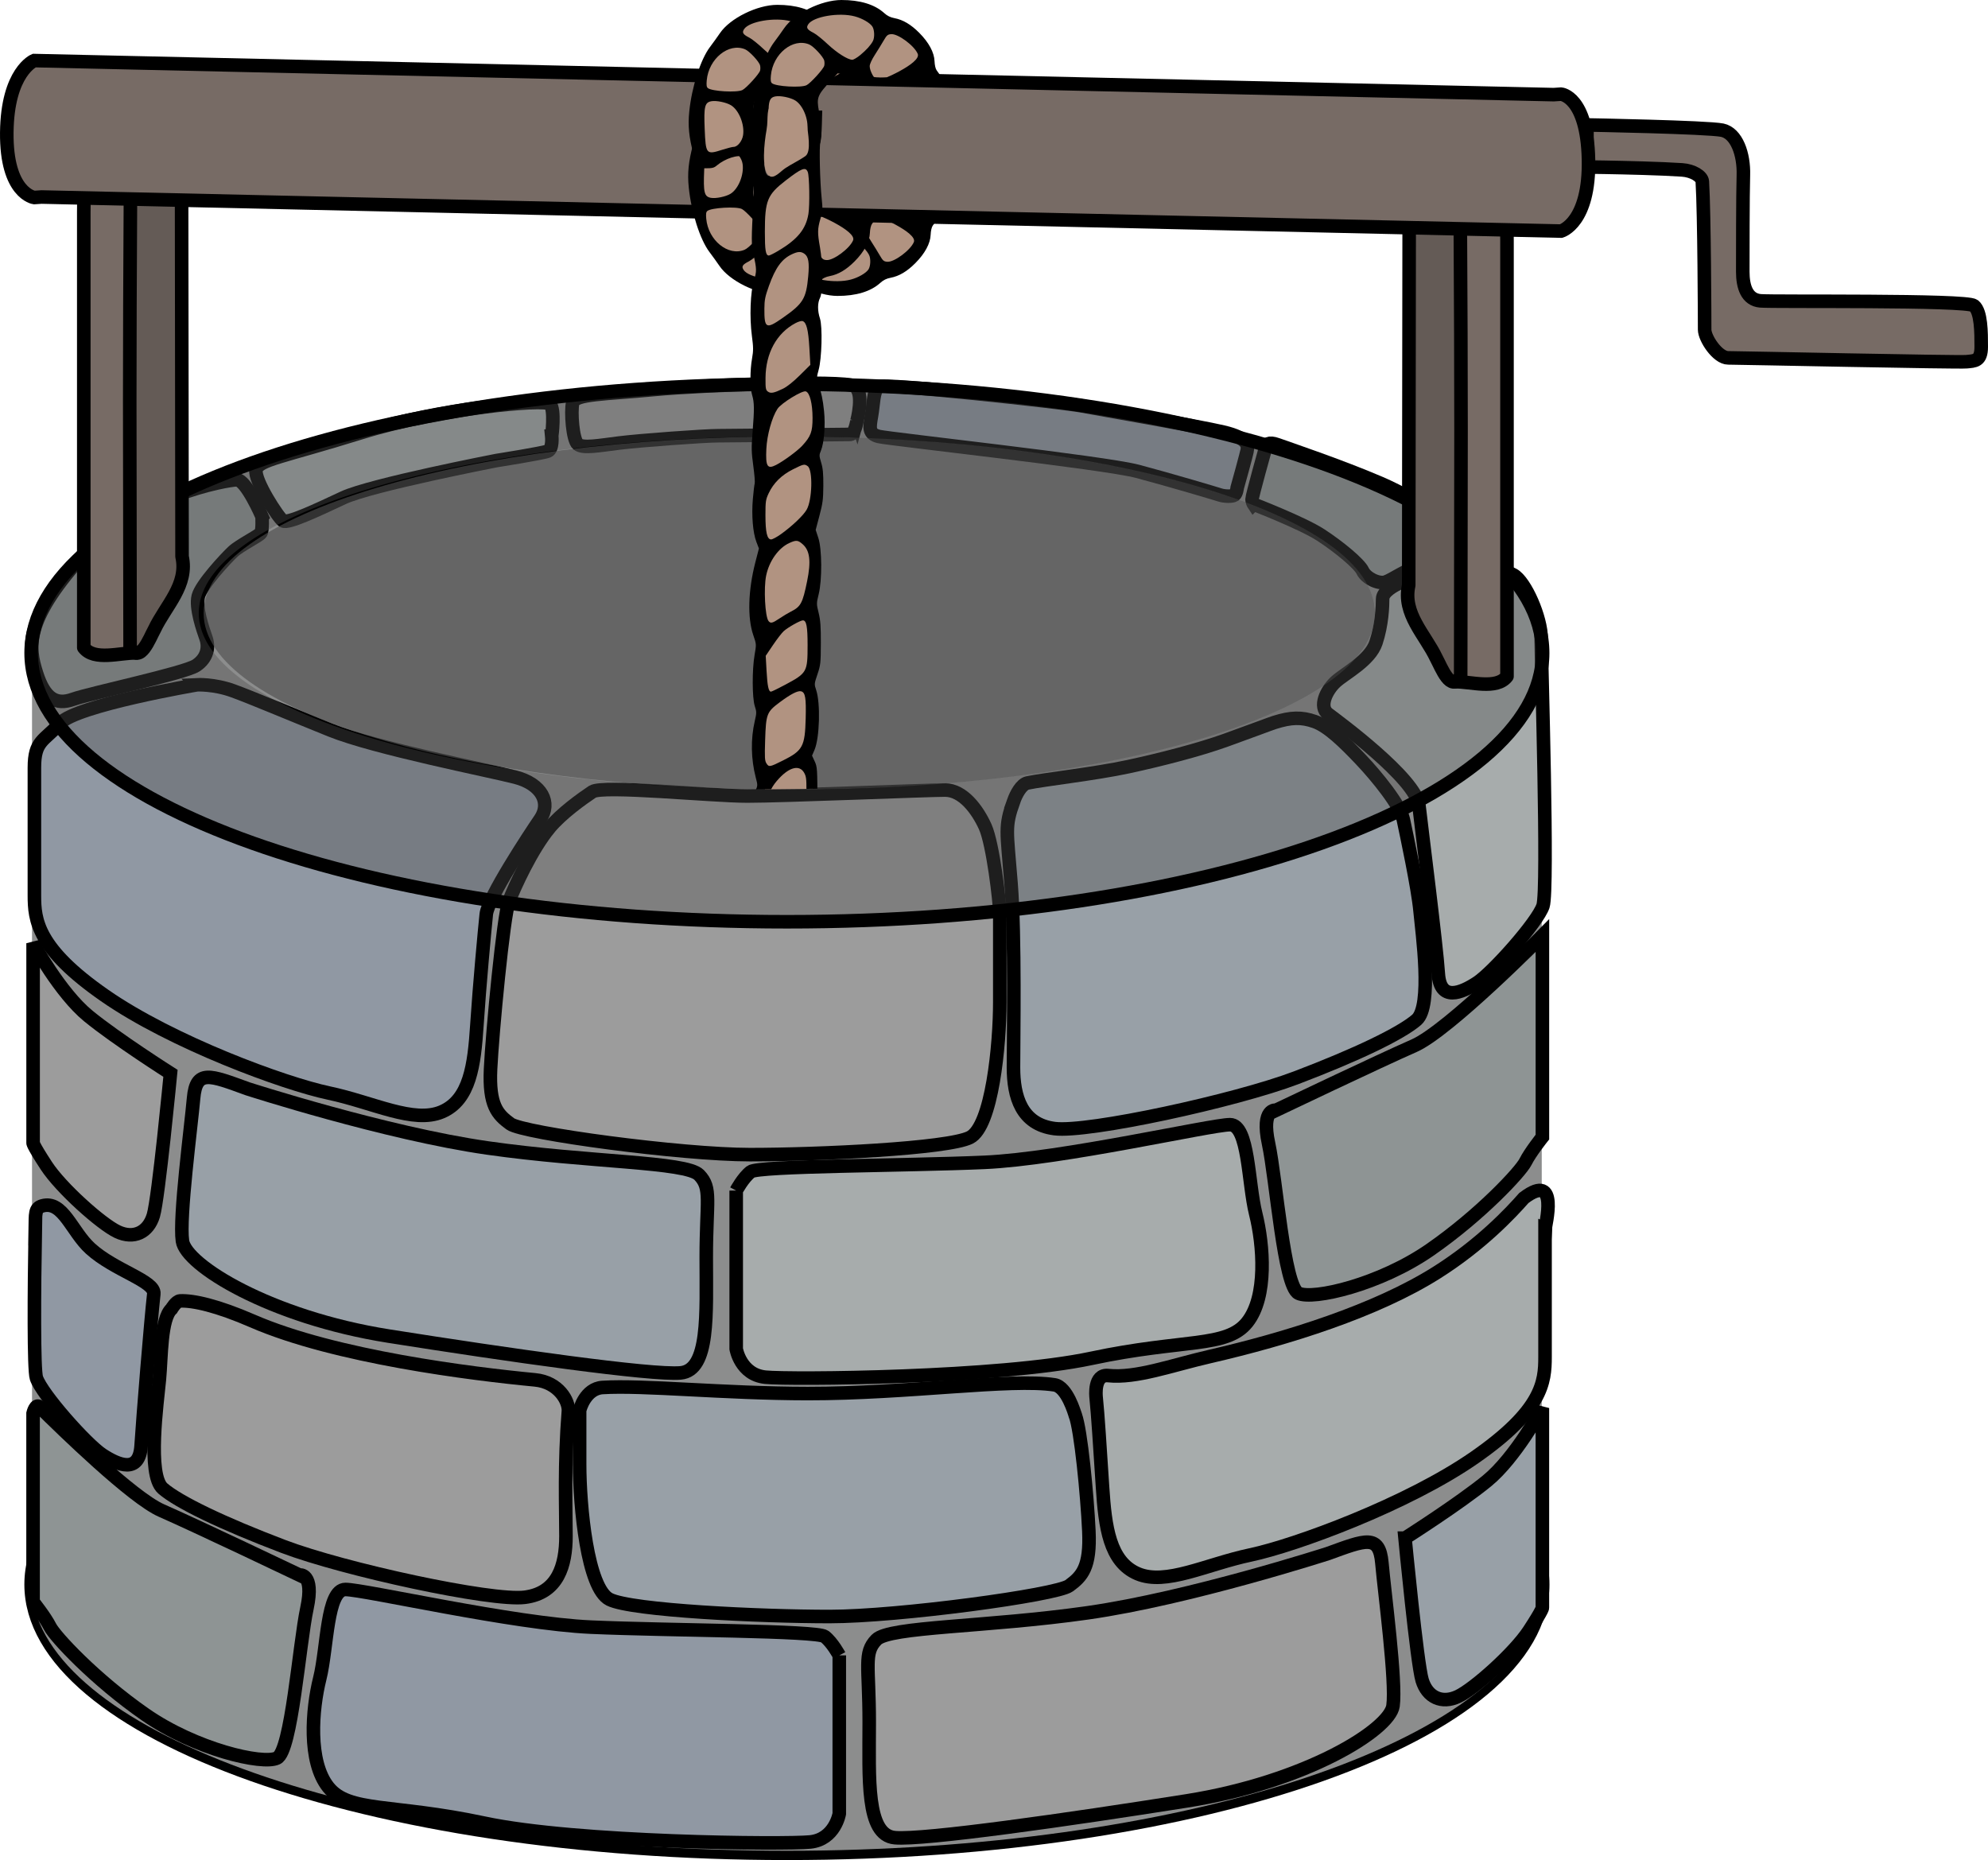<?xml version="1.0" encoding="UTF-8" standalone="no"?>
<!-- Created with Inkscape (http://www.inkscape.org/) -->

<svg
   xmlns:dc="http://purl.org/dc/elements/1.1/"
   xmlns:cc="http://creativecommons.org/ns#"
   xmlns:rdf="http://www.w3.org/1999/02/22-rdf-syntax-ns#"
   xmlns:svg="http://www.w3.org/2000/svg"
   xmlns="http://www.w3.org/2000/svg"
   xmlns:sodipodi="http://sodipodi.sourceforge.net/DTD/sodipodi-0.dtd"
   xmlns:inkscape="http://www.inkscape.org/namespaces/inkscape"
   width="165.551mm"
   height="154.894mm"
   viewBox="0 0 586.597 548.837"
   id="svg10395"
   version="1.1"
   inkscape:version="0.91 r13725"
   sodipodi:docname="crankwell.svg">
  <defs
     id="defs10397">
    <clipPath
       clipPathUnits="userSpaceOnUse"
       id="clipPath8996">
      <path
         style="color:#000000;clip-rule:nonzero;display:inline;overflow:visible;visibility:visible;opacity:1;isolation:auto;mix-blend-mode:normal;color-interpolation:sRGB;color-interpolation-filters:linearRGB;solid-color:#000000;solid-opacity:1;fill:none;fill-opacity:1;fill-rule:evenodd;stroke:#000000;stroke-width:1px;stroke-linecap:butt;stroke-linejoin:miter;stroke-miterlimit:4;stroke-dasharray:none;stroke-dashoffset:0;stroke-opacity:1;color-rendering:auto;image-rendering:auto;shape-rendering:auto;text-rendering:auto;enable-background:accumulate"
         d="M 420.552,429.536 444.391,429.268 514.901,59.631 394.693,43.469 Z"
         id="path8998"
         inkscape:connector-curvature="0" />
    </clipPath>
    <filter
       inkscape:collect="always"
       style="color-interpolation-filters:sRGB"
       id="filter4380-6-4"
       x="-0.008"
       width="1.016"
       y="-0.023"
       height="1.046">
      <feGaussianBlur
         inkscape:collect="always"
         stdDeviation="1.512"
         id="feGaussianBlur4382-6-4" />
    </filter>
  </defs>
  <sodipodi:namedview
     id="base"
     pagecolor="#ffffff"
     bordercolor="#666666"
     borderopacity="1.0"
     inkscape:pageopacity="0.0"
     inkscape:pageshadow="2"
     inkscape:zoom="0.35"
     inkscape:cx="788.29849"
     inkscape:cy="494.41841"
     inkscape:document-units="px"
     inkscape:current-layer="layer1"
     showgrid="false"
     fit-margin-top="0"
     fit-margin-left="0"
     fit-margin-right="0"
     fit-margin-bottom="0"
     inkscape:window-width="1920"
     inkscape:window-height="1056"
     inkscape:window-x="0"
     inkscape:window-y="24"
     inkscape:window-maximized="1" />
  <g
     inkscape:label="Layer 1"
     inkscape:groupmode="layer"
     id="layer1"
     transform="translate(413.298,-477.944)">
    <path
       style="color:#000000;clip-rule:nonzero;display:inline;overflow:visible;visibility:visible;opacity:1;isolation:auto;mix-blend-mode:normal;color-interpolation:sRGB;color-interpolation-filters:linearRGB;solid-color:#000000;solid-opacity:1;fill:#776b65;fill-opacity:1;fill-rule:evenodd;stroke:#000000;stroke-width:4;stroke-linecap:butt;stroke-linejoin:miter;stroke-miterlimit:4;stroke-dasharray:none;stroke-dashoffset:0;stroke-opacity:1;color-rendering:auto;image-rendering:auto;shape-rendering:auto;text-rendering:auto;enable-background:accumulate"
       d="m 54.966,514.808 c 0,0 35.618,0.653 39.904,1.546 4.286,0.893 6.429,7.143 6.25,13.214 -0.178,6.071 -0.178,24.107 -0.178,28.571 0,4.464 1.25,8.214 5.178,8.571 3.929,0.357 60.893,-0.357 63.036,1.429 2.143,1.786 2.143,7.857 2.143,12.143 0,4.286 -1.932,4.139 -4.332,4.392 -2.399,0.253 -67.175,-1.136 -70.332,-1.136 -3.157,0 -6.945,-5.808 -6.945,-8.334 0,-2.179 -0.094,-34.172 -0.688,-43.707 -0.094,-1.513 -2.761,-3.21 -5.963,-3.423 -3.202,-0.213 -7.389,-0.379 -11.548,-0.505 -4.159,-0.126 -8.29,-0.213 -11.382,-0.268 -3.092,-0.055 -5.144,-0.079 -5.144,-0.079 z"
       id="path9150"
       inkscape:connector-curvature="0"
       sodipodi:nodetypes="cscsscsssssssscc" />
    <g
       id="g5815-4"
       transform="translate(-613.539,264.943)">
      <path
         id="path4400-4-4"
         d="m 432.427,601.213 c -123.158,1.4e-4 -222.997,35.509 -222.998,79.312 6e-4,43.803 99.84,79.312 222.998,79.312 123.158,-1.4e-4 222.998,-35.509 222.998,-79.312 -6e-4,-43.803 -99.84,-79.312 -222.998,-79.312 z"
         style="color:#000000;clip-rule:nonzero;display:inline;overflow:visible;visibility:visible;opacity:1;isolation:auto;mix-blend-mode:normal;color-interpolation:sRGB;color-interpolation-filters:linearRGB;solid-color:#000000;solid-opacity:1;fill:none;fill-opacity:0.532;fill-rule:nonzero;stroke:#000000;stroke-width:4;stroke-linecap:round;stroke-linejoin:round;stroke-miterlimit:4;stroke-dasharray:none;stroke-dashoffset:0;stroke-opacity:1;color-rendering:auto;image-rendering:auto;shape-rendering:auto;text-rendering:auto;enable-background:accumulate"
         inkscape:connector-curvature="0"
         sodipodi:nodetypes="scscs" />
      <path
         inkscape:connector-curvature="0"
         id="rect4330-9-7"
         d="m 432.427,326.444 c -123.159,0 -222.998,35.366 -222.998,78.993 l 0.26,0 0,274.672 -0.26,0 c 0,1.271 0.092,2.535 0.26,3.791 l 0,4.451 0.943,0 c 11.635,39.753 106.494,70.751 221.795,70.751 115.301,0 210.16,-30.998 221.795,-70.751 l 0.943,0 0,-4.451 c 0.168,-1.256 0.26,-2.52 0.26,-3.791 l -0.26,0 0,-274.672 0.26,0 c 0,-43.627 -99.839,-78.993 -222.998,-78.993 z"
         style="color:#000000;clip-rule:nonzero;display:inline;overflow:visible;visibility:visible;opacity:1;isolation:auto;mix-blend-mode:normal;color-interpolation:sRGB;color-interpolation-filters:linearRGB;solid-color:#000000;solid-opacity:1;fill:#8c8d8d;fill-opacity:1;fill-rule:nonzero;stroke:none;stroke-width:4;stroke-linecap:round;stroke-linejoin:round;stroke-miterlimit:4;stroke-dasharray:none;stroke-dashoffset:0;stroke-opacity:1;color-rendering:auto;image-rendering:auto;shape-rendering:auto;text-rendering:auto;enable-background:accumulate" />
      <path
         inkscape:connector-curvature="0"
         id="path4255-5-6"
         d="m 258.372,415.053 c 0,0 -35.608,6.061 -40.406,11.364 -4.798,5.303 -7.576,5.051 -7.576,13.132 0,8.081 0,30.305 0,37.628 0,7.324 0.758,15.657 20.708,29.547 19.951,13.89 53.033,26.011 66.165,28.789 13.132,2.778 25.001,9.091 33.335,5.556 8.334,-3.536 9.596,-13.89 10.354,-25.506 0.758,-11.617 2.273,-28.032 2.778,-32.83 0.505,-4.798 12.627,-23.234 15.91,-28.032 3.283,-4.798 0.505,-10.354 -7.324,-12.374 -7.829,-2.02 -41.416,-8.586 -54.548,-13.89 -13.132,-5.303 -23.233,-9.596 -28.789,-11.617 -5.556,-2.02 -10.607,-1.768 -10.607,-1.768 z"
         style="color:#000000;clip-rule:nonzero;display:inline;overflow:visible;visibility:visible;opacity:1;isolation:auto;mix-blend-mode:normal;color-interpolation:sRGB;color-interpolation-filters:linearRGB;solid-color:#000000;solid-opacity:1;fill:#9098a3;fill-opacity:1;fill-rule:evenodd;stroke:#000000;stroke-width:4;stroke-linecap:butt;stroke-linejoin:miter;stroke-miterlimit:4;stroke-dasharray:none;stroke-dashoffset:0;stroke-opacity:1;color-rendering:auto;image-rendering:auto;shape-rendering:auto;text-rendering:auto;enable-background:accumulate" />
      <path
         sodipodi:nodetypes="sssssssssssss"
         inkscape:connector-curvature="0"
         id="path4257-0-3"
         d="m 362.291,457.353 c -5.208,6.35 -10.228,17.299 -11.869,21.592 -1.641,4.293 -4.925,38.765 -5.43,49.497 -0.505,10.733 2.02,13.385 5.808,16.162 3.788,2.778 50.508,9.091 70.711,9.091 20.203,0 58.336,-1.768 64.902,-5.051 6.566,-3.283 8.839,-27.527 8.839,-39.901 l 0,-26.264 c 0,-3.283 -2.02,-20.456 -4.293,-25.506 -2.273,-5.051 -6.566,-10.859 -11.869,-10.859 -5.303,0 -47.73,1.768 -58.336,1.768 -10.607,0 -42.679,-3.283 -45.709,-1.263 -3.03,2.02 -9.23,6.437 -12.753,10.733 z"
         style="color:#000000;clip-rule:nonzero;display:inline;overflow:visible;visibility:visible;opacity:1;isolation:auto;mix-blend-mode:normal;color-interpolation:sRGB;color-interpolation-filters:linearRGB;solid-color:#000000;solid-opacity:1;fill:#9c9c9c;fill-opacity:1;fill-rule:evenodd;stroke:#000000;stroke-width:4;stroke-linecap:butt;stroke-linejoin:miter;stroke-miterlimit:4;stroke-dasharray:none;stroke-dashoffset:0;stroke-opacity:1;color-rendering:auto;image-rendering:auto;shape-rendering:auto;text-rendering:auto;enable-background:accumulate" />
      <path
         sodipodi:nodetypes="asssssssssssasa"
         inkscape:connector-curvature="0"
         id="path4259-4-1"
         d="m 499.334,449.42 c -2.699,7.632 -2.013,8.38 -0.763,24.273 1.25,15.893 0.714,45.714 0.714,54.286 0,8.571 2.321,16.786 12.143,18.036 9.821,1.25 53.393,-8.214 71.25,-15 17.857,-6.786 30.888,-13.052 35.56,-17.093 4.672,-4.041 1.641,-25.38 1.01,-32.199 -0.631,-6.819 -4.041,-22.728 -4.925,-26.895 -0.884,-4.167 -7.702,-12.627 -12.627,-17.804 -4.925,-5.177 -9.596,-9.723 -13.511,-11.112 -3.914,-1.389 -7.071,-1.263 -11.869,0.253 -1.347,0.425 -6.817,2.527 -14.413,5.253 -7.87,2.825 -19.038,5.707 -28.741,7.803 -9.817,2.12 -25.072,3.803 -29.744,4.81 -1.8,0.388 -3.333,3.264 -4.085,5.389 z"
         style="color:#000000;clip-rule:nonzero;display:inline;overflow:visible;visibility:visible;opacity:1;isolation:auto;mix-blend-mode:normal;color-interpolation:sRGB;color-interpolation-filters:linearRGB;solid-color:#000000;solid-opacity:1;fill:#98a0a7;fill-opacity:1;fill-rule:evenodd;stroke:#000000;stroke-width:4;stroke-linecap:butt;stroke-linejoin:miter;stroke-miterlimit:4;stroke-dasharray:none;stroke-dashoffset:0;stroke-opacity:1;color-rendering:auto;image-rendering:auto;shape-rendering:auto;text-rendering:auto;enable-background:accumulate" />
      <path
         sodipodi:nodetypes="sasssssssssss"
         inkscape:connector-curvature="0"
         id="path4261-8-7"
         d="m 613.75,384.765 c 7.013,-3.063 13.823,-2.935 20.848,-3.17 4.075,-0.136 8.616,-0.937 12.188,1.027 3.571,1.964 8.214,12.679 8.214,18.75 0,6.071 2.143,74.107 0.536,78.929 -1.607,4.821 -14.821,19.643 -19.464,22.679 -4.643,3.036 -10.893,5.714 -11.429,-2.679 -0.536,-8.393 -4.821,-41.786 -5.714,-49.643 -0.893,-7.857 -23.929,-24.821 -26.786,-26.964 -2.857,-2.143 -0.536,-6.964 2.143,-9.464 2.679,-2.5 10.179,-6.25 11.964,-11.607 1.786,-5.357 1.964,-10.804 1.964,-12.902 0,-2.098 3.266,-3.964 5.536,-4.955 z"
         style="color:#000000;clip-rule:nonzero;display:inline;overflow:visible;visibility:visible;opacity:1;isolation:auto;mix-blend-mode:normal;color-interpolation:sRGB;color-interpolation-filters:linearRGB;solid-color:#000000;solid-opacity:1;fill:#a7acac;fill-opacity:1;fill-rule:evenodd;stroke:#000000;stroke-width:4;stroke-linecap:butt;stroke-linejoin:miter;stroke-miterlimit:4;stroke-dasharray:none;stroke-dashoffset:0;stroke-opacity:1;color-rendering:auto;image-rendering:auto;shape-rendering:auto;text-rendering:auto;enable-background:accumulate" />
      <path
         inkscape:connector-curvature="0"
         id="path4263-7-5"
         d="m 570.13,361.768 c 0,0 14.395,5.556 19.824,9.091 5.43,3.536 11.364,8.46 12.374,10.607 1.01,2.147 4.672,3.914 6.692,3.283 2.02,-0.631 6.44,-3.914 9.344,-4.293 2.904,-0.379 8.965,-1.389 12.753,-1.389 3.788,0 9.954,1.1 10.802,0.073 0.848,-1.027 -0.223,-2.679 -3.884,-5.402 -3.661,-2.723 -18.787,-13.107 -30.53,-18.157 -11.743,-5.051 -27.527,-10.354 -30.305,-11.364 -2.778,-1.01 -3.272,0.013 -3.451,0.638 -0.178,0.625 -4.062,14.554 -4.062,15.402 0,0.848 0.442,1.512 0.442,1.512 z"
         style="color:#000000;clip-rule:nonzero;display:inline;overflow:visible;visibility:visible;opacity:1;isolation:auto;mix-blend-mode:normal;color-interpolation:sRGB;color-interpolation-filters:linearRGB;solid-color:#000000;solid-opacity:1;fill:#8e9494;fill-opacity:1;fill-rule:evenodd;stroke:#000000;stroke-width:4;stroke-linecap:butt;stroke-linejoin:miter;stroke-miterlimit:4;stroke-dasharray:none;stroke-dashoffset:0;stroke-opacity:1;color-rendering:auto;image-rendering:auto;shape-rendering:auto;text-rendering:auto;enable-background:accumulate" />
      <path
         sodipodi:nodetypes="csssssssssc"
         inkscape:connector-curvature="0"
         id="path4265-1-9"
         d="m 565.313,356.863 c 0,0 2.991,-10.625 2.991,-11.339 0,-0.714 0.714,-3.214 -7.143,-5.045 -7.857,-1.83 -36.345,-6.7 -41.648,-7.71 -5.303,-1.01 -58.583,-6.894 -60.098,-5.631 -1.515,1.263 -1.389,5.051 -2.02,8.586 -0.631,3.536 -0.884,5.303 2.147,6.061 3.03,0.758 66.411,7.652 76.386,10.303 9.975,2.652 23.076,6.566 24.338,6.976 1.263,0.41 3.536,0.474 4.199,0.032 0.663,-0.442 0.848,-2.233 0.848,-2.233 z"
         style="color:#000000;clip-rule:nonzero;display:inline;overflow:visible;visibility:visible;opacity:1;isolation:auto;mix-blend-mode:normal;color-interpolation:sRGB;color-interpolation-filters:linearRGB;solid-color:#000000;solid-opacity:1;fill:#9098a3;fill-opacity:1;fill-rule:evenodd;stroke:#000000;stroke-width:4;stroke-linecap:butt;stroke-linejoin:miter;stroke-miterlimit:4;stroke-dasharray:none;stroke-dashoffset:0;stroke-opacity:1;color-rendering:auto;image-rendering:auto;shape-rendering:auto;text-rendering:auto;enable-background:accumulate" />
      <path
         sodipodi:nodetypes="csssssssc"
         inkscape:connector-curvature="0"
         id="path4269-7-6"
         d="m 453.084,337.279 c 0,0 2.353,-8.594 -0.804,-10.362 -3.157,-1.768 -44.41,-0.379 -58.93,1.01 -14.521,1.389 -23.486,1.263 -24.117,3.914 -0.631,2.652 0,10.985 1.515,12.248 1.515,1.263 6.187,0.379 12.248,-0.379 6.061,-0.758 25.128,-2.147 29.168,-2.147 4.041,0 37.541,-0.379 38.93,-0.379 1.389,0 1.99,-3.907 1.99,-3.907 z"
         style="color:#000000;clip-rule:nonzero;display:inline;overflow:visible;visibility:visible;opacity:1;isolation:auto;mix-blend-mode:normal;color-interpolation:sRGB;color-interpolation-filters:linearRGB;solid-color:#000000;solid-opacity:1;fill:#9c9c9c;fill-opacity:1;fill-rule:evenodd;stroke:#000000;stroke-width:4;stroke-linecap:butt;stroke-linejoin:miter;stroke-miterlimit:4;stroke-dasharray:none;stroke-dashoffset:0;stroke-opacity:1;color-rendering:auto;image-rendering:auto;shape-rendering:auto;text-rendering:auto;enable-background:accumulate" />
      <path
         inkscape:connector-curvature="0"
         id="path4271-2-2"
         d="m 363.049,341.691 c 0,0 1.01,-7.829 -0.505,-9.47 -1.515,-1.641 -32.704,1.263 -55.811,8.46 -23.107,7.197 -30.305,7.955 -30.936,10.985 -0.631,3.03 6.566,14.142 7.955,15.026 1.389,0.884 9.723,-3.03 17.804,-6.819 8.081,-3.788 45.204,-10.985 45.204,-10.985 0,0 13.637,-2.147 15.152,-2.778 1.515,-0.631 1.136,-4.419 1.136,-4.419 z"
         style="color:#000000;clip-rule:nonzero;display:inline;overflow:visible;visibility:visible;opacity:1;isolation:auto;mix-blend-mode:normal;color-interpolation:sRGB;color-interpolation-filters:linearRGB;solid-color:#000000;solid-opacity:1;fill:#a7acac;fill-opacity:1;fill-rule:evenodd;stroke:#000000;stroke-width:4;stroke-linecap:butt;stroke-linejoin:miter;stroke-miterlimit:4;stroke-dasharray:none;stroke-dashoffset:0;stroke-opacity:1;color-rendering:auto;image-rendering:auto;shape-rendering:auto;text-rendering:auto;enable-background:accumulate" />
      <path
         sodipodi:nodetypes="csssssssssc"
         inkscape:connector-curvature="0"
         id="path4273-7-1"
         d="m 277.565,365.429 c 0,0 -4.672,-10.859 -7.45,-10.859 -2.778,0 -29.926,4.672 -46.341,23.234 -16.415,18.562 -15.152,26.264 -12.753,33.84 2.399,7.576 5.808,9.47 10.733,7.702 4.925,-1.768 32.956,-7.702 36.365,-9.975 3.409,-2.273 3.788,-5.556 2.904,-8.081 -0.884,-2.525 -3.157,-8.965 -2.273,-12.374 0.884,-3.409 8.207,-11.238 10.228,-13.132 2.02,-1.894 7.718,-4.68 8.254,-5.528 0.536,-0.848 0.332,-4.826 0.332,-4.826 z"
         style="color:#000000;clip-rule:nonzero;display:inline;overflow:visible;visibility:visible;opacity:1;isolation:auto;mix-blend-mode:normal;color-interpolation:sRGB;color-interpolation-filters:linearRGB;solid-color:#000000;solid-opacity:1;fill:#8e9494;fill-opacity:1;fill-rule:evenodd;stroke:#000000;stroke-width:4;stroke-linecap:butt;stroke-linejoin:miter;stroke-miterlimit:4;stroke-dasharray:none;stroke-dashoffset:0;stroke-opacity:1;color-rendering:auto;image-rendering:auto;shape-rendering:auto;text-rendering:auto;enable-background:accumulate" />
      <path
         sodipodi:nodetypes="csssssssc"
         inkscape:connector-curvature="0"
         id="path4294-2-7"
         d="m 273.271,534.251 c -11.112,-4.041 -15.152,-5.808 -15.91,2.778 -0.758,8.586 -4.293,35.103 -3.283,42.174 1.01,7.071 25.759,22.476 60.862,28.032 35.103,5.556 77.529,11.617 86.115,10.859 8.586,-0.758 7.576,-17.425 7.576,-34.093 0,-16.668 1.726,-20.397 -2.114,-24.326 -3.839,-3.929 -32.411,-3.661 -62.411,-7.946 -30,-4.286 -70.836,-17.478 -70.836,-17.478 z"
         style="color:#000000;clip-rule:nonzero;display:inline;overflow:visible;visibility:visible;opacity:1;isolation:auto;mix-blend-mode:normal;color-interpolation:sRGB;color-interpolation-filters:linearRGB;solid-color:#000000;solid-opacity:1;fill:#98a0a7;fill-opacity:1;fill-rule:evenodd;stroke:#000000;stroke-width:4;stroke-linecap:butt;stroke-linejoin:miter;stroke-miterlimit:4;stroke-dasharray:none;stroke-dashoffset:0;stroke-opacity:1;color-rendering:auto;image-rendering:auto;shape-rendering:auto;text-rendering:auto;enable-background:accumulate" />
      <path
         inkscape:connector-curvature="0"
         id="path4296-2-8"
         d="m 417.471,564.303 0,46.72 c 0,0 1.263,7.576 8.586,8.334 7.324,0.758 68.943,0.253 96.217,-5.556 27.274,-5.808 39.901,-3.03 45.962,-10.607 6.061,-7.576 4.798,-22.981 2.525,-32.072 -2.273,-9.091 -2.02,-26.264 -7.576,-26.264 -5.556,0 -49.498,10.102 -72.478,11.112 -22.981,1.01 -66.67,1.01 -68.943,2.778 -2.273,1.768 -4.293,5.556 -4.293,5.556 z"
         style="color:#000000;clip-rule:nonzero;display:inline;overflow:visible;visibility:visible;opacity:1;isolation:auto;mix-blend-mode:normal;color-interpolation:sRGB;color-interpolation-filters:linearRGB;solid-color:#000000;solid-opacity:1;fill:#a7acac;fill-opacity:1;fill-rule:evenodd;stroke:#000000;stroke-width:4;stroke-linecap:butt;stroke-linejoin:miter;stroke-miterlimit:4;stroke-dasharray:none;stroke-dashoffset:0;stroke-opacity:1;color-rendering:auto;image-rendering:auto;shape-rendering:auto;text-rendering:auto;enable-background:accumulate" />
      <path
         sodipodi:nodetypes="cssssccsc"
         inkscape:connector-curvature="0"
         id="path4298-6-5"
         d="m 576.822,540.565 c 0,0 -4.546,-0.758 -2.273,9.849 2.273,10.607 4.546,42.174 8.839,44.194 4.293,2.02 23.991,-2.525 38.891,-12.879 14.9,-10.354 26.65,-23.035 28.078,-25.892 1.429,-2.857 5,-7.321 5,-7.321 l 0,-59.464 c 0,0 -27.679,28.036 -37.857,32.5 -10.179,4.464 -40.678,19.014 -40.678,19.014 z"
         style="color:#000000;clip-rule:nonzero;display:inline;overflow:visible;visibility:visible;opacity:1;isolation:auto;mix-blend-mode:normal;color-interpolation:sRGB;color-interpolation-filters:linearRGB;solid-color:#000000;solid-opacity:1;fill:#8e9494;fill-opacity:1;fill-rule:evenodd;stroke:#000000;stroke-width:4;stroke-linecap:butt;stroke-linejoin:miter;stroke-miterlimit:4;stroke-dasharray:none;stroke-dashoffset:0;stroke-opacity:1;color-rendering:auto;image-rendering:auto;shape-rendering:auto;text-rendering:auto;enable-background:accumulate" />
      <path
         inkscape:connector-curvature="0"
         id="path4300-1-7"
         d="m 250.543,529.706 c 0,0 -3.536,36.871 -5.051,41.921 -1.515,5.051 -5.808,7.071 -10.607,4.798 -4.798,-2.273 -16.668,-12.879 -20.961,-19.445 -4.293,-6.566 -3.916,-6.783 -3.916,-6.783 l 0,-58.876 c 0,0 7.957,14.647 16.291,21.466 8.334,6.819 24.244,16.92 24.244,16.92 z"
         style="color:#000000;clip-rule:nonzero;display:inline;overflow:visible;visibility:visible;opacity:1;isolation:auto;mix-blend-mode:normal;color-interpolation:sRGB;color-interpolation-filters:linearRGB;solid-color:#000000;solid-opacity:1;fill:#9c9c9c;fill-opacity:1;fill-rule:evenodd;stroke:#000000;stroke-width:4;stroke-linecap:butt;stroke-linejoin:miter;stroke-miterlimit:4;stroke-dasharray:none;stroke-dashoffset:0;stroke-opacity:1;color-rendering:auto;image-rendering:auto;shape-rendering:auto;text-rendering:auto;enable-background:accumulate" />
      <path
         style="color:#000000;clip-rule:nonzero;display:inline;overflow:visible;visibility:visible;opacity:1;isolation:auto;mix-blend-mode:normal;color-interpolation:sRGB;color-interpolation-filters:linearRGB;solid-color:#000000;solid-opacity:1;fill:#9c9c9c;fill-opacity:1;fill-rule:evenodd;stroke:#000000;stroke-width:4;stroke-linecap:butt;stroke-linejoin:miter;stroke-miterlimit:4;stroke-dasharray:none;stroke-dashoffset:0;stroke-opacity:1;color-rendering:auto;image-rendering:auto;shape-rendering:auto;text-rendering:auto;enable-background:accumulate"
         d="m 592.085,671.394 c 11.112,-4.041 15.152,-5.808 15.91,2.778 0.758,8.586 4.293,35.103 3.283,42.174 -1.01,7.071 -25.759,22.476 -60.862,28.032 -35.103,5.556 -77.529,11.617 -86.115,10.859 -8.586,-0.758 -7.576,-17.425 -7.576,-34.093 0,-16.668 -1.725,-20.397 2.114,-24.326 3.839,-3.929 32.411,-3.661 62.411,-7.946 30,-4.286 70.836,-17.478 70.836,-17.478 z"
         id="path4314-0-4"
         inkscape:connector-curvature="0"
         sodipodi:nodetypes="csssssssc" />
      <path
         style="color:#000000;clip-rule:nonzero;display:inline;overflow:visible;visibility:visible;opacity:1;isolation:auto;mix-blend-mode:normal;color-interpolation:sRGB;color-interpolation-filters:linearRGB;solid-color:#000000;solid-opacity:1;fill:#9098a3;fill-opacity:1;fill-rule:evenodd;stroke:#000000;stroke-width:4;stroke-linecap:butt;stroke-linejoin:miter;stroke-miterlimit:4;stroke-dasharray:none;stroke-dashoffset:0;stroke-opacity:1;color-rendering:auto;image-rendering:auto;shape-rendering:auto;text-rendering:auto;enable-background:accumulate"
         d="m 447.886,701.446 0,46.72 c 0,0 -1.263,7.576 -8.586,8.334 -7.324,0.758 -68.943,0.253 -96.217,-5.556 -27.274,-5.808 -39.901,-3.03 -45.962,-10.607 -6.061,-7.576 -4.798,-22.981 -2.525,-32.072 2.273,-9.091 2.02,-26.264 7.576,-26.264 5.556,0 49.497,10.102 72.478,11.112 22.981,1.01 66.67,1.01 68.943,2.778 2.273,1.768 4.293,5.556 4.293,5.556 z"
         id="path4316-6-1"
         inkscape:connector-curvature="0" />
      <path
         style="color:#000000;clip-rule:nonzero;display:inline;overflow:visible;visibility:visible;opacity:1;isolation:auto;mix-blend-mode:normal;color-interpolation:sRGB;color-interpolation-filters:linearRGB;solid-color:#000000;solid-opacity:1;fill:#8e9494;fill-opacity:1;fill-rule:evenodd;stroke:#000000;stroke-width:4;stroke-linecap:butt;stroke-linejoin:miter;stroke-miterlimit:4;stroke-dasharray:none;stroke-dashoffset:0;stroke-opacity:1;color-rendering:auto;image-rendering:auto;shape-rendering:auto;text-rendering:auto;enable-background:accumulate"
         d="m 288.534,677.708 c 0,0 4.546,-0.758 2.273,9.849 -2.273,10.607 -4.546,42.174 -8.839,44.194 -4.293,2.02 -23.991,-2.525 -38.891,-12.879 -14.9,-10.354 -26.65,-23.035 -28.078,-25.892 -1.429,-2.857 -5,-7.321 -5,-7.321 l 0,-55.631 c 0,0 0.726,-3.098 1.985,-1.847 6.519,6.475 27.341,26.773 35.872,30.514 10.179,4.464 40.678,19.014 40.678,19.014 z"
         id="path4318-1-8"
         inkscape:connector-curvature="0"
         sodipodi:nodetypes="cssssccssc" />
      <path
         style="color:#000000;clip-rule:nonzero;display:inline;overflow:visible;visibility:visible;opacity:1;isolation:auto;mix-blend-mode:normal;color-interpolation:sRGB;color-interpolation-filters:linearRGB;solid-color:#000000;solid-opacity:1;fill:#98a0a7;fill-opacity:1;fill-rule:evenodd;stroke:#000000;stroke-width:4;stroke-linecap:butt;stroke-linejoin:miter;stroke-miterlimit:4;stroke-dasharray:none;stroke-dashoffset:0;stroke-opacity:1;color-rendering:auto;image-rendering:auto;shape-rendering:auto;text-rendering:auto;enable-background:accumulate"
         d="m 614.814,666.848 c 0,0 3.535,36.871 5.051,41.921 1.515,5.051 5.808,7.071 10.607,4.798 4.798,-2.273 16.668,-12.879 20.961,-19.445 4.293,-6.566 3.917,-6.783 3.917,-6.783 l 0,-58.876 c 0,0 -7.957,14.647 -16.291,21.466 -8.334,6.819 -24.244,16.92 -24.244,16.92 z"
         id="path4320-5-5"
         inkscape:connector-curvature="0" />
      <path
         sodipodi:nodetypes="cssssssssscc"
         style="color:#000000;clip-rule:nonzero;display:inline;overflow:visible;visibility:visible;opacity:1;isolation:auto;mix-blend-mode:normal;color-interpolation:sRGB;color-interpolation-filters:linearRGB;solid-color:#000000;solid-opacity:1;fill:#a7acac;fill-opacity:1;fill-rule:evenodd;stroke:#000000;stroke-width:4;stroke-linecap:butt;stroke-linejoin:miter;stroke-miterlimit:4;stroke-dasharray:none;stroke-dashoffset:0;stroke-opacity:1;color-rendering:auto;image-rendering:auto;shape-rendering:auto;text-rendering:auto;enable-background:accumulate"
         d="m 656.134,575.835 0,37.628 c 0,7.324 -0.758,15.657 -20.708,29.547 -19.951,13.89 -53.033,26.011 -66.165,28.789 -13.132,2.778 -25.001,9.091 -33.335,5.556 -8.334,-3.536 -9.597,-13.89 -10.354,-25.506 -0.758,-11.617 -1.38,-21.603 -1.885,-26.401 -0.066,-0.628 -0.705,-7.008 3.525,-6.565 8.289,0.869 18.672,-3.013 30.064,-5.634 22.772,-5.238 49.044,-13.46 66.957,-24.792 13.071,-8.268 21.729,-17.507 25.657,-21.974 10.617,-8.047 6.249,8.171 6.245,9.352 z"
         id="path4322-9-9"
         inkscape:connector-curvature="0" />
      <path
         style="color:#000000;clip-rule:nonzero;display:inline;overflow:visible;visibility:visible;opacity:1;isolation:auto;mix-blend-mode:normal;color-interpolation:sRGB;color-interpolation-filters:linearRGB;solid-color:#000000;solid-opacity:1;fill:#98a0a7;fill-opacity:1;fill-rule:evenodd;stroke:#000000;stroke-width:4;stroke-linecap:butt;stroke-linejoin:miter;stroke-miterlimit:4;stroke-dasharray:none;stroke-dashoffset:0;stroke-opacity:1;color-rendering:auto;image-rendering:auto;shape-rendering:auto;text-rendering:auto;enable-background:accumulate"
         d="m 517.53,630.588 c 1.641,4.293 3.496,23.407 4.001,34.14 0.505,10.733 -2.02,13.385 -5.808,16.162 -3.788,2.778 -50.508,9.091 -70.711,9.091 -20.203,0 -58.336,-1.768 -64.902,-5.051 -6.566,-3.283 -8.839,-27.527 -8.839,-39.901 l 0,-15.728 c 0,-0.469 1.696,-6.579 6.751,-6.901 11.942,-0.761 35.85,1.769 60.55,1.791 29.467,0.026 60.063,-4.556 72.818,-2.572 3.74,0.582 5.946,8.462 6.14,8.968 z"
         id="path4324-4-7"
         inkscape:connector-curvature="0"
         sodipodi:nodetypes="sssssssssss" />
      <path
         style="color:#000000;clip-rule:nonzero;display:inline;overflow:visible;visibility:visible;opacity:1;isolation:auto;mix-blend-mode:normal;color-interpolation:sRGB;color-interpolation-filters:linearRGB;solid-color:#000000;solid-opacity:1;fill:#9c9c9c;fill-opacity:1;fill-rule:evenodd;stroke:#000000;stroke-width:4;stroke-linecap:butt;stroke-linejoin:miter;stroke-miterlimit:4;stroke-dasharray:none;stroke-dashoffset:0;stroke-opacity:1;color-rendering:auto;image-rendering:auto;shape-rendering:auto;text-rendering:auto;enable-background:accumulate"
         d="m 367.951,629.404 c -1.25,15.893 -0.714,28.289 -0.714,36.861 0,8.571 -2.321,16.786 -12.143,18.036 -9.821,1.25 -53.393,-8.214 -71.25,-15 -17.857,-6.786 -30.888,-13.052 -35.56,-17.093 -4.672,-4.041 -1.641,-25.38 -1.01,-32.199 0.631,-6.819 0.422,-17.896 3.564,-20.772 0,0 1.349,-2.326 2.535,-2.382 3.852,-0.184 10.984,1.399 21.4,5.93 24.351,10.592 64.729,15.59 83.334,17.364 7.015,0.669 10.073,6.345 9.844,9.255 z"
         id="path4326-9-5"
         inkscape:connector-curvature="0"
         sodipodi:nodetypes="sssssssssss" />
      <path
         style="color:#000000;clip-rule:nonzero;display:inline;overflow:visible;visibility:visible;opacity:1;isolation:auto;mix-blend-mode:normal;color-interpolation:sRGB;color-interpolation-filters:linearRGB;solid-color:#000000;solid-opacity:1;fill:#9098a3;fill-opacity:1;fill-rule:evenodd;stroke:#000000;stroke-width:4;stroke-linecap:butt;stroke-linejoin:miter;stroke-miterlimit:4;stroke-dasharray:none;stroke-dashoffset:0;stroke-opacity:1;color-rendering:auto;image-rendering:auto;shape-rendering:auto;text-rendering:auto;enable-background:accumulate"
         d="m 210.652,575.591 c -0.335,18.371 -0.469,41.585 0.335,43.996 1.607,4.821 14.821,19.643 19.464,22.679 4.643,3.036 10.893,5.714 11.428,-2.679 0.536,-8.393 2.857,-36.964 3.75,-44.821 0.429,-3.778 -11.568,-6.849 -18.725,-13.362 -5.522,-5.025 -8.081,-14.301 -14.167,-12.598 -2.279,0.638 -2.006,2.36 -2.086,6.787 z"
         id="path4328-0-3"
         inkscape:connector-curvature="0"
         sodipodi:nodetypes="ssssssas" />
      <path
         id="ellipse4357-9-8"
         d="m 432.427,326.356 a 222.999,79.313 0 0 0 -222.998,79.312 222.999,79.313 0 0 0 222.998,79.312 222.999,79.313 0 0 0 222.998,-79.312 222.999,79.313 0 0 0 -222.998,-79.312 z m 0,15.43 a 173.529,52.118 0 0 1 173.529,52.117 173.529,52.118 0 0 1 -173.529,52.119 173.529,52.118 0 0 1 -173.529,-52.119 173.529,52.118 0 0 1 173.529,-52.117 z"
         style="color:#000000;clip-rule:nonzero;display:inline;overflow:visible;visibility:visible;opacity:1;isolation:auto;mix-blend-mode:normal;color-interpolation:sRGB;color-interpolation-filters:linearRGB;solid-color:#000000;solid-opacity:1;fill:#4f4f4f;fill-opacity:0.38;fill-rule:nonzero;stroke:none;stroke-width:4;stroke-linecap:round;stroke-linejoin:round;stroke-miterlimit:4;stroke-dasharray:none;stroke-dashoffset:0;stroke-opacity:1;filter:url(#filter4380-6-4);color-rendering:auto;image-rendering:auto;shape-rendering:auto;text-rendering:auto;enable-background:accumulate"
         inkscape:connector-curvature="0" />
      <path
         sodipodi:nodetypes="scscs"
         inkscape:connector-curvature="0"
         style="color:#000000;clip-rule:nonzero;display:inline;overflow:visible;visibility:visible;opacity:1;isolation:auto;mix-blend-mode:normal;color-interpolation:sRGB;color-interpolation-filters:linearRGB;solid-color:#000000;solid-opacity:1;fill:#4f4f4f;fill-opacity:0.633;fill-rule:nonzero;stroke:none;stroke-width:4;stroke-linecap:round;stroke-linejoin:round;stroke-miterlimit:4;stroke-dasharray:none;stroke-dashoffset:0;stroke-opacity:1;color-rendering:auto;image-rendering:auto;shape-rendering:auto;text-rendering:auto;enable-background:accumulate"
         d="m 433.141,341.786 c 95.442,-1.1e-4 172.814,23.333 172.815,52.117 0,28.784 -77.37,52.119 -172.815,52.119 -95.445,1e-4 -172.817,-23.335 -172.815,-52.119 0,-28.784 77.373,-52.117 172.815,-52.117 z"
         id="path4384-1-8" />
      <path
         sodipodi:nodetypes="scscs"
         inkscape:connector-curvature="0"
         style="color:#000000;clip-rule:nonzero;display:inline;overflow:visible;visibility:visible;opacity:1;isolation:auto;mix-blend-mode:normal;color-interpolation:sRGB;color-interpolation-filters:linearRGB;solid-color:#000000;solid-opacity:1;fill:none;fill-opacity:0.532;fill-rule:nonzero;stroke:#000000;stroke-width:4;stroke-linecap:round;stroke-linejoin:round;stroke-miterlimit:4;stroke-dasharray:none;stroke-dashoffset:0;stroke-opacity:1;color-rendering:auto;image-rendering:auto;shape-rendering:auto;text-rendering:auto;enable-background:accumulate"
         d="m 432.427,326.356 c -123.158,1.4e-4 -222.997,35.509 -222.998,79.312 6e-4,43.803 99.84,79.312 222.998,79.312 123.158,-1.4e-4 222.998,-35.509 222.998,-79.312 -6e-4,-43.803 -99.84,-79.312 -222.998,-79.312 z"
         id="path4398-7-3" />
    </g>
    <path
       style="color:#000000;clip-rule:nonzero;display:inline;overflow:visible;visibility:visible;opacity:1;isolation:auto;mix-blend-mode:normal;color-interpolation:sRGB;color-interpolation-filters:linearRGB;solid-color:#000000;solid-opacity:1;fill:#776b65;fill-opacity:1;fill-rule:nonzero;stroke:#000000;stroke-width:4;stroke-linecap:round;stroke-linejoin:round;stroke-miterlimit:4;stroke-dasharray:none;stroke-dashoffset:0;stroke-opacity:1;color-rendering:auto;image-rendering:auto;shape-rendering:auto;text-rendering:auto;enable-background:accumulate"
       d="m -388.085,521.634 c -1.151,21.926 -0.163,-3.26 -0.492,18.814 l 0,128.57 c 3.074,4.031 10.748,1.472 15.41,1.586 2.532,-5.227 0.373,-12.563 1.09,-18.586 l 0,-129.07 c -3.074,-4.031 -10.748,-1.472 -15.41,-1.586 z"
       id="path4854-8"
       inkscape:connector-curvature="0"
       sodipodi:nodetypes="cccccccc" />
    <path
       style="color:#000000;clip-rule:nonzero;display:inline;overflow:visible;visibility:visible;opacity:1;isolation:auto;mix-blend-mode:normal;color-interpolation:sRGB;color-interpolation-filters:linearRGB;solid-color:#000000;solid-opacity:1;fill:#776b65;fill-opacity:1;fill-rule:nonzero;stroke:#000000;stroke-width:4;stroke-linecap:round;stroke-linejoin:round;stroke-miterlimit:4;stroke-dasharray:none;stroke-dashoffset:0;stroke-opacity:1;color-rendering:auto;image-rendering:auto;shape-rendering:auto;text-rendering:auto;enable-background:accumulate"
       d="m 30.878,530.134 c 1.151,21.926 0.163,-3.26 0.492,18.814 l 0,128.57 c -3.074,4.031 -10.748,1.472 -15.41,1.586 -2.532,-5.227 -0.373,-12.563 -1.09,-18.586 l 0,-129.07 c 3.074,-4.031 10.748,-1.472 15.41,-1.586 z"
       id="path4864-8"
       inkscape:connector-curvature="0"
       sodipodi:nodetypes="cccccccc" />
    <path
       style="color:#000000;clip-rule:nonzero;display:inline;overflow:visible;visibility:visible;opacity:1;isolation:auto;mix-blend-mode:normal;color-interpolation:sRGB;color-interpolation-filters:linearRGB;solid-color:#000000;solid-opacity:1;fill:#645b56;fill-opacity:1;fill-rule:nonzero;stroke:#000000;stroke-width:4;stroke-linecap:round;stroke-linejoin:round;stroke-miterlimit:4;stroke-dasharray:none;stroke-dashoffset:0;stroke-opacity:1;color-rendering:auto;image-rendering:auto;shape-rendering:auto;text-rendering:auto;enable-background:accumulate"
       d="m -363.429,503.251 c -3.352,6.675 -8.907,13.393 -11.318,19.867 -0.425,78.484 -0.241,67.329 -0.168,145.814 2.905,5.107 5.709,-2.587 7.184,-5.266 3.328,-7.031 10.024,-13.09 8.149,-21.527 -0.058,-75.812 -0.116,-61.981 -0.174,-137.793 -0.279,-1.93 -2.394,-2.538 -3.672,-1.096 z"
       id="path4856-8"
       inkscape:connector-curvature="0"
       sodipodi:nodetypes="ccccccc" />
    <path
       style="color:#000000;clip-rule:nonzero;display:inline;overflow:visible;visibility:visible;opacity:1;isolation:auto;mix-blend-mode:normal;color-interpolation:sRGB;color-interpolation-filters:linearRGB;solid-color:#000000;solid-opacity:1;fill:#645b56;fill-opacity:1;fill-rule:nonzero;stroke:#000000;stroke-width:4;stroke-linecap:round;stroke-linejoin:round;stroke-miterlimit:4;stroke-dasharray:none;stroke-dashoffset:0;stroke-opacity:1;color-rendering:auto;image-rendering:auto;shape-rendering:auto;text-rendering:auto;enable-background:accumulate"
       d="m 6.22,511.751 c 3.352,6.675 8.907,13.393 11.318,19.867 0.428,78.484 0.237,67.327 0.17,145.812 -2.902,5.11 -5.714,-2.585 -7.186,-5.266 -3.334,-7.03 -10.021,-13.089 -8.149,-21.525 0.058,-75.812 0.116,-61.981 0.174,-137.793 0.279,-1.93 2.394,-2.538 3.672,-1.096 z"
       id="path4866-9"
       inkscape:connector-curvature="0"
       sodipodi:nodetypes="ccccccc" />
    <g
       transform="matrix(1,0,0,-1,-1993.346,813.333)"
       id="g9056">
      <path
         style="color:#000000;clip-rule:nonzero;display:inline;overflow:visible;visibility:visible;opacity:1;isolation:auto;mix-blend-mode:normal;color-interpolation:sRGB;color-interpolation-filters:linearRGB;solid-color:#000000;solid-opacity:1;fill:#b19381;fill-opacity:1;fill-rule:nonzero;stroke:none;stroke-width:4;stroke-linecap:round;stroke-linejoin:round;stroke-miterlimit:4;stroke-dasharray:none;stroke-dashoffset:0;stroke-opacity:1;color-rendering:auto;image-rendering:auto;shape-rendering:auto;text-rendering:auto;enable-background:accumulate"
         d="m 1808.248,274.567 c -6.238,0.309 -4.156,8.362 -4.289,12.463 -0.525,3.48 1.907,8.082 5.977,6.105 4.57,-0.4 10.045,-3.08 9.078,-8.529 -0.157,-5.839 -4.844,-10.529 -10.766,-10.039 z"
         id="path9058"
         inkscape:connector-curvature="0" />
      <path
         style="color:#000000;clip-rule:nonzero;display:inline;overflow:visible;visibility:visible;opacity:1;isolation:auto;mix-blend-mode:normal;color-interpolation:sRGB;color-interpolation-filters:linearRGB;solid-color:#000000;solid-opacity:1;fill:#b19381;fill-opacity:1;fill-rule:nonzero;stroke:none;stroke-width:4;stroke-linecap:round;stroke-linejoin:round;stroke-miterlimit:4;stroke-dasharray:none;stroke-dashoffset:0;stroke-opacity:1;color-rendering:auto;image-rendering:auto;shape-rendering:auto;text-rendering:auto;enable-background:accumulate"
         d="m 1815.079,258.815 c -6.712,0.365 -12.848,8.84 -9.75,15.059 3.737,2.213 9.375,2.367 13.254,0.477 3.448,-2.549 8.025,-7.799 3.631,-11.725 -1.777,-2.149 -4.19,-4.029 -7.135,-3.811 z"
         id="path9060"
         inkscape:connector-curvature="0" />
      <path
         style="color:#000000;clip-rule:nonzero;display:inline;overflow:visible;visibility:visible;opacity:1;isolation:auto;mix-blend-mode:normal;color-interpolation:sRGB;color-interpolation-filters:linearRGB;solid-color:#000000;solid-opacity:1;fill:#b19381;fill-opacity:1;fill-rule:nonzero;stroke:none;stroke-width:4;stroke-linecap:round;stroke-linejoin:round;stroke-miterlimit:4;stroke-dasharray:none;stroke-dashoffset:0;stroke-opacity:1;color-rendering:auto;image-rendering:auto;shape-rendering:auto;text-rendering:auto;enable-background:accumulate"
         d="m 1826.487,250.507 c -3.946,0.265 -11.722,0.903 -11.125,6.416 3.758,3.83 8.304,7.515 13.086,10.189 4.349,1.706 8.204,-3.51 10.027,-6.857 2.111,-7.207 -6.433,-9.962 -11.988,-9.748 z"
         id="path9062"
         inkscape:connector-curvature="0" />
      <path
         style="color:#000000;clip-rule:nonzero;display:inline;overflow:visible;visibility:visible;opacity:1;isolation:auto;mix-blend-mode:normal;color-interpolation:sRGB;color-interpolation-filters:linearRGB;solid-color:#000000;solid-opacity:1;fill:#b19381;fill-opacity:1;fill-rule:nonzero;stroke:none;stroke-width:4;stroke-linecap:round;stroke-linejoin:round;stroke-miterlimit:4;stroke-dasharray:none;stroke-dashoffset:0;stroke-opacity:1;color-rendering:auto;image-rendering:auto;shape-rendering:auto;text-rendering:auto;enable-background:accumulate"
         d="m 1841.797,256.165 c -4.57,0.863 -5.806,6.721 -8.035,10.207 -1.595,5.589 7.733,5.751 11.929,2.487 3.47,-1.707 8.699,-2.337 4.95,-7.182 -2.206,-2.599 -5.273,-5.341 -8.844,-5.512 z"
         id="path9064"
         inkscape:connector-curvature="0"
         sodipodi:nodetypes="ccccc" />
      <path
         style="color:#000000;clip-rule:nonzero;display:inline;overflow:visible;visibility:visible;opacity:1;isolation:auto;mix-blend-mode:normal;color-interpolation:sRGB;color-interpolation-filters:linearRGB;solid-color:#000000;solid-opacity:1;fill:#000000;fill-opacity:1;fill-rule:nonzero;stroke:none;stroke-width:4;stroke-linecap:round;stroke-linejoin:round;stroke-miterlimit:4;stroke-dasharray:none;stroke-dashoffset:0;stroke-opacity:1;color-rendering:auto;image-rendering:auto;shape-rendering:auto;text-rendering:auto;enable-background:accumulate"
         d="m 1832.008,270.896 c -0.384,-0.268 -1.88,-0.641 -3.324,-0.828 l -2.624,-0.34 -1.928,2.07 c -4.063,4.361 -4.341,5.067 -3.58,9.087 0.169,0.893 0.472,3.696 0.674,6.228 0.202,2.532 -1.939,9.195 -1.939,9.195 l 0,0 -0.65,-1.47 c -0.358,-0.809 -0.986,-1.65 -1.396,-1.869 -1.525,-0.816 -5.41,0.409 -7.875,2.484 -0.889,0.748 -1.311,0.849 -3.537,0.849 -2.03,0 -2.528,-0.099 -2.528,-0.501 l -0.01,3e-5 c 0,-0.275 -0.367,-1.883 -0.815,-3.573 -1.358,-5.121 -1.69,-8.458 -1.26,-12.679 0.74,-7.268 3.337,-15.373 6.094,-19.015 0.892,-1.179 2.223,-3.028 2.958,-4.11 2.983,-4.393 10.985,-8.346 16.905,-8.351 5.499,-0.005 9.799,1.301 12.592,3.824 0.951,0.859 1.824,1.295 3.067,1.531 2.526,0.479 4.865,1.865 7.321,4.338 2.831,2.85 4.409,5.78 4.505,8.364 0.042,1.139 0.291,2.23 0.609,2.671 0.295,0.411 1.061,1.475 1.701,2.365 m -45.937,19.648 c 1.424,-0.455 2.893,-0.827 3.266,-0.827 1.161,0 2.537,-1.707 2.802,-3.476 0.474,-3.161 -1.243,-7.396 -3.573,-8.813 -1.408,-0.856 -4.35,-1.455 -5.808,-1.181 -1.938,0.364 -2.23,1.582 -1.954,8.153 0.318,7.563 0.427,7.69 5.267,6.144 z m 38.67,-26.853 c -1.01,-2.419 -5.823,-5.982 -7.849,-5.811 -1.03,0.087 -1.296,0.317 -2.228,1.927 -0.582,1.005 -1.742,2.889 -2.577,4.185 -0.926,1.437 -1.519,2.739 -1.519,3.336 0,1.387 1.343,3.872 2.326,4.303 0.457,0.2 13.011,-5.152 11.846,-7.94 z m -32.802,9.253 c 1.209,-0.625 4.965,-4.76 5.217,-5.743 0.105,-0.411 0.102,-1.104 -0.01,-1.539 -0.285,-1.136 -3.154,-4.21 -4.423,-4.741 -4.824,-2.016 -10.732,2.768 -11.312,9.159 -0.128,1.417 -0.048,1.976 0.327,2.288 1.165,0.967 8.627,1.387 10.198,0.575 z m 15.853,-8.9 c 1.794,-1.486 3.087,-2.92 3.724,-4.132 0.554,-1.054 0.468,-3.321 -0.164,-4.285 -0.715,-1.092 -2.998,-2.409 -5.183,-2.991 -4.665,-1.242 -12.232,0.043 -13.732,2.332 -0.681,1.039 -0.353,1.56 1.615,2.563 0.72,0.367 2.565,1.851 4.101,3.297 2.708,2.551 5.904,4.579 7.267,4.611 0.367,0.009 1.435,-0.62 2.372,-1.396 z"
         id="path9066"
         inkscape:connector-curvature="0"
         sodipodi:nodetypes="cccccccccccscccccscscscccssccscsccccscccccscccccccsscccc" />
    </g>
    <path
       style="color:#000000;clip-rule:nonzero;display:inline;overflow:visible;visibility:visible;opacity:1;isolation:auto;mix-blend-mode:normal;color-interpolation:sRGB;color-interpolation-filters:linearRGB;solid-color:#000000;solid-opacity:1;fill:#776b65;fill-opacity:1;fill-rule:evenodd;stroke:#000000;stroke-width:4;stroke-linecap:butt;stroke-linejoin:miter;stroke-miterlimit:4;stroke-dasharray:none;stroke-dashoffset:0;stroke-opacity:1;color-rendering:auto;image-rendering:auto;shape-rendering:auto;text-rendering:auto;enable-background:accumulate"
       d="m -403.215,495.817 c 0,0 -7.891,3.221 -8.08,21.213 -0.189,18.056 8.08,19.191 8.08,19.191 l 2.16,-0.145 448.385,10.053 c 0,0 8.498,-2.342 8.08,-21.213 -0.411,-18.57 -8.08,-19.193 -8.08,-19.193 l -2.182,0.146 z"
       id="path8862"
       inkscape:connector-curvature="0"
       sodipodi:nodetypes="cscccsccc" />
    <g
       id="g8987-7"
       transform="matrix(1,0,0,-1,-2011.277,812.828)">
      <path
         inkscape:connector-curvature="0"
         id="path8969-7"
         d="m 1808.248,274.567 c -6.238,0.309 -4.156,8.362 -4.289,12.463 -0.525,3.48 1.907,8.082 5.977,6.105 4.57,-0.4 10.045,-3.08 9.078,-8.529 -0.157,-5.839 -4.844,-10.529 -10.766,-10.039 z"
         style="color:#000000;clip-rule:nonzero;display:inline;overflow:visible;visibility:visible;opacity:1;isolation:auto;mix-blend-mode:normal;color-interpolation:sRGB;color-interpolation-filters:linearRGB;solid-color:#000000;solid-opacity:1;fill:#b19381;fill-opacity:1;fill-rule:nonzero;stroke:none;stroke-width:4;stroke-linecap:round;stroke-linejoin:round;stroke-miterlimit:4;stroke-dasharray:none;stroke-dashoffset:0;stroke-opacity:1;color-rendering:auto;image-rendering:auto;shape-rendering:auto;text-rendering:auto;enable-background:accumulate" />
      <path
         inkscape:connector-curvature="0"
         id="path8971-5"
         d="m 1815.079,258.815 c -6.712,0.365 -12.848,8.84 -9.75,15.059 3.737,2.213 9.375,2.367 13.254,0.477 3.448,-2.549 8.025,-7.799 3.631,-11.725 -1.777,-2.149 -4.19,-4.029 -7.135,-3.811 z"
         style="color:#000000;clip-rule:nonzero;display:inline;overflow:visible;visibility:visible;opacity:1;isolation:auto;mix-blend-mode:normal;color-interpolation:sRGB;color-interpolation-filters:linearRGB;solid-color:#000000;solid-opacity:1;fill:#b19381;fill-opacity:1;fill-rule:nonzero;stroke:none;stroke-width:4;stroke-linecap:round;stroke-linejoin:round;stroke-miterlimit:4;stroke-dasharray:none;stroke-dashoffset:0;stroke-opacity:1;color-rendering:auto;image-rendering:auto;shape-rendering:auto;text-rendering:auto;enable-background:accumulate" />
      <path
         inkscape:connector-curvature="0"
         id="path8973-4"
         d="m 1826.487,250.507 c -3.946,0.265 -11.722,0.903 -11.125,6.416 3.758,3.83 8.304,7.515 13.086,10.189 4.349,1.706 8.204,-3.51 10.027,-6.857 2.111,-7.207 -6.433,-9.962 -11.988,-9.748 z"
         style="color:#000000;clip-rule:nonzero;display:inline;overflow:visible;visibility:visible;opacity:1;isolation:auto;mix-blend-mode:normal;color-interpolation:sRGB;color-interpolation-filters:linearRGB;solid-color:#000000;solid-opacity:1;fill:#b19381;fill-opacity:1;fill-rule:nonzero;stroke:none;stroke-width:4;stroke-linecap:round;stroke-linejoin:round;stroke-miterlimit:4;stroke-dasharray:none;stroke-dashoffset:0;stroke-opacity:1;color-rendering:auto;image-rendering:auto;shape-rendering:auto;text-rendering:auto;enable-background:accumulate" />
      <path
         sodipodi:nodetypes="ccccc"
         inkscape:connector-curvature="0"
         id="path8977-8"
         d="m 1841.797,256.165 c -4.57,0.863 -5.806,6.721 -8.035,10.207 -1.595,5.589 7.733,5.751 11.929,2.487 3.47,-1.707 8.699,-2.337 4.95,-7.182 -2.206,-2.599 -5.273,-5.341 -8.844,-5.512 z"
         style="color:#000000;clip-rule:nonzero;display:inline;overflow:visible;visibility:visible;opacity:1;isolation:auto;mix-blend-mode:normal;color-interpolation:sRGB;color-interpolation-filters:linearRGB;solid-color:#000000;solid-opacity:1;fill:#b19381;fill-opacity:1;fill-rule:nonzero;stroke:none;stroke-width:4;stroke-linecap:round;stroke-linejoin:round;stroke-miterlimit:4;stroke-dasharray:none;stroke-dashoffset:0;stroke-opacity:1;color-rendering:auto;image-rendering:auto;shape-rendering:auto;text-rendering:auto;enable-background:accumulate" />
      <path
         sodipodi:nodetypes="cccccccccccscccccscscscccssccscsccccscccccscccccccsscccc"
         inkscape:connector-curvature="0"
         id="path8967-1"
         d="m 1832.008,270.896 c -0.384,-0.268 -1.88,-0.641 -3.324,-0.828 l -2.624,-0.34 -1.928,2.07 c -4.063,4.361 -4.341,5.067 -3.58,9.087 0.169,0.893 0.472,3.696 0.674,6.228 0.202,2.532 -1.939,9.195 -1.939,9.195 l 0,0 -0.65,-1.47 c -0.358,-0.809 -0.986,-1.65 -1.396,-1.869 -1.525,-0.816 -5.41,0.409 -7.875,2.484 -0.889,0.748 -1.311,0.849 -3.537,0.849 -2.03,0 -2.528,-0.099 -2.528,-0.501 l -0.01,3e-5 c 0,-0.275 -0.367,-1.883 -0.815,-3.573 -1.358,-5.121 -1.69,-8.458 -1.26,-12.679 0.74,-7.268 3.337,-15.373 6.094,-19.015 0.892,-1.179 2.223,-3.028 2.958,-4.11 2.983,-4.393 10.985,-8.346 16.905,-8.351 5.499,-0.005 9.799,1.301 12.592,3.824 0.951,0.859 1.824,1.295 3.067,1.531 2.526,0.479 4.865,1.865 7.321,4.338 2.831,2.85 4.409,5.78 4.505,8.364 0.042,1.139 0.291,2.23 0.609,2.671 0.295,0.411 1.061,1.475 1.701,2.365 m -45.937,19.648 c 1.424,-0.455 2.893,-0.827 3.266,-0.827 1.161,0 2.537,-1.707 2.802,-3.476 0.474,-3.161 -1.243,-7.396 -3.573,-8.813 -1.408,-0.856 -4.35,-1.455 -5.808,-1.181 -1.938,0.364 -2.23,1.582 -1.954,8.153 0.318,7.563 0.427,7.69 5.267,6.144 z m 38.67,-26.853 c -1.01,-2.419 -5.823,-5.982 -7.849,-5.811 -1.03,0.087 -1.296,0.317 -2.228,1.927 -0.582,1.005 -1.742,2.889 -2.577,4.185 -0.926,1.437 -1.519,2.739 -1.519,3.336 0,1.387 1.343,3.872 2.326,4.303 0.457,0.2 13.011,-5.152 11.846,-7.94 z m -32.802,9.253 c 1.209,-0.625 4.965,-4.76 5.217,-5.743 0.105,-0.411 0.102,-1.104 -0.01,-1.539 -0.285,-1.136 -3.154,-4.21 -4.423,-4.741 -4.824,-2.016 -10.732,2.768 -11.312,9.159 -0.128,1.417 -0.048,1.976 0.327,2.288 1.165,0.967 8.627,1.387 10.198,0.575 z m 15.853,-8.9 c 1.794,-1.486 3.087,-2.92 3.724,-4.132 0.554,-1.054 0.468,-3.321 -0.164,-4.285 -0.715,-1.092 -2.998,-2.409 -5.183,-2.991 -4.665,-1.242 -12.232,0.043 -13.732,2.332 -0.681,1.039 -0.353,1.56 1.615,2.563 0.72,0.367 2.565,1.851 4.101,3.297 2.708,2.551 5.904,4.579 7.267,4.611 0.367,0.009 1.435,-0.62 2.372,-1.396 z"
         style="color:#000000;clip-rule:nonzero;display:inline;overflow:visible;visibility:visible;opacity:1;isolation:auto;mix-blend-mode:normal;color-interpolation:sRGB;color-interpolation-filters:linearRGB;solid-color:#000000;solid-opacity:1;fill:#000000;fill-opacity:1;fill-rule:nonzero;stroke:none;stroke-width:4;stroke-linecap:round;stroke-linejoin:round;stroke-miterlimit:4;stroke-dasharray:none;stroke-dashoffset:0;stroke-opacity:1;color-rendering:auto;image-rendering:auto;shape-rendering:auto;text-rendering:auto;enable-background:accumulate" />
    </g>
    <g
       transform="translate(-2011.129,231.301)"
       id="g9044">
      <path
         style="color:#000000;clip-rule:nonzero;display:inline;overflow:visible;visibility:visible;opacity:1;isolation:auto;mix-blend-mode:normal;color-interpolation:sRGB;color-interpolation-filters:linearRGB;solid-color:#000000;solid-opacity:1;fill:#b19381;fill-opacity:1;fill-rule:nonzero;stroke:none;stroke-width:4;stroke-linecap:round;stroke-linejoin:round;stroke-miterlimit:4;stroke-dasharray:none;stroke-dashoffset:0;stroke-opacity:1;color-rendering:auto;image-rendering:auto;shape-rendering:auto;text-rendering:auto;enable-background:accumulate"
         d="m 1808.248,274.567 c -6.238,0.309 -4.156,8.362 -4.289,12.463 -0.525,3.48 1.907,8.082 5.977,6.105 4.57,-0.4 10.045,-3.08 9.078,-8.529 -0.157,-5.839 -4.844,-10.529 -10.766,-10.039 z"
         id="path9046"
         inkscape:connector-curvature="0" />
      <path
         style="color:#000000;clip-rule:nonzero;display:inline;overflow:visible;visibility:visible;opacity:1;isolation:auto;mix-blend-mode:normal;color-interpolation:sRGB;color-interpolation-filters:linearRGB;solid-color:#000000;solid-opacity:1;fill:#b19381;fill-opacity:1;fill-rule:nonzero;stroke:none;stroke-width:4;stroke-linecap:round;stroke-linejoin:round;stroke-miterlimit:4;stroke-dasharray:none;stroke-dashoffset:0;stroke-opacity:1;color-rendering:auto;image-rendering:auto;shape-rendering:auto;text-rendering:auto;enable-background:accumulate"
         d="m 1815.079,258.815 c -6.712,0.365 -12.848,8.84 -9.75,15.059 3.737,2.213 9.375,2.367 13.254,0.477 3.448,-2.549 8.025,-7.799 3.631,-11.725 -1.777,-2.149 -4.19,-4.029 -7.135,-3.811 z"
         id="path9048"
         inkscape:connector-curvature="0" />
      <path
         style="color:#000000;clip-rule:nonzero;display:inline;overflow:visible;visibility:visible;opacity:1;isolation:auto;mix-blend-mode:normal;color-interpolation:sRGB;color-interpolation-filters:linearRGB;solid-color:#000000;solid-opacity:1;fill:#b19381;fill-opacity:1;fill-rule:nonzero;stroke:none;stroke-width:4;stroke-linecap:round;stroke-linejoin:round;stroke-miterlimit:4;stroke-dasharray:none;stroke-dashoffset:0;stroke-opacity:1;color-rendering:auto;image-rendering:auto;shape-rendering:auto;text-rendering:auto;enable-background:accumulate"
         d="m 1826.487,250.507 c -3.946,0.265 -11.722,0.903 -11.125,6.416 3.758,3.83 8.304,7.515 13.086,10.189 4.349,1.706 8.204,-3.51 10.027,-6.857 2.111,-7.207 -6.433,-9.962 -11.988,-9.748 z"
         id="path9050"
         inkscape:connector-curvature="0" />
      <path
         style="color:#000000;clip-rule:nonzero;display:inline;overflow:visible;visibility:visible;opacity:1;isolation:auto;mix-blend-mode:normal;color-interpolation:sRGB;color-interpolation-filters:linearRGB;solid-color:#000000;solid-opacity:1;fill:#b19381;fill-opacity:1;fill-rule:nonzero;stroke:none;stroke-width:4;stroke-linecap:round;stroke-linejoin:round;stroke-miterlimit:4;stroke-dasharray:none;stroke-dashoffset:0;stroke-opacity:1;color-rendering:auto;image-rendering:auto;shape-rendering:auto;text-rendering:auto;enable-background:accumulate"
         d="m 1841.797,256.165 c -4.57,0.863 -5.806,6.721 -8.035,10.207 -1.595,5.589 7.733,5.751 11.929,2.487 3.47,-1.707 8.699,-2.337 4.95,-7.182 -2.206,-2.599 -5.273,-5.341 -8.844,-5.512 z"
         id="path9052"
         inkscape:connector-curvature="0"
         sodipodi:nodetypes="ccccc" />
      <path
         style="color:#000000;clip-rule:nonzero;display:inline;overflow:visible;visibility:visible;opacity:1;isolation:auto;mix-blend-mode:normal;color-interpolation:sRGB;color-interpolation-filters:linearRGB;solid-color:#000000;solid-opacity:1;fill:#000000;fill-opacity:1;fill-rule:nonzero;stroke:none;stroke-width:4;stroke-linecap:round;stroke-linejoin:round;stroke-miterlimit:4;stroke-dasharray:none;stroke-dashoffset:0;stroke-opacity:1;color-rendering:auto;image-rendering:auto;shape-rendering:auto;text-rendering:auto;enable-background:accumulate"
         d="m 1832.008,270.896 c -0.384,-0.268 -1.88,-0.641 -3.324,-0.828 l -2.624,-0.34 -1.928,2.07 c -4.063,4.361 -4.341,5.067 -3.58,9.087 0.169,0.893 0.472,3.696 0.674,6.228 0.202,2.532 -1.939,9.195 -1.939,9.195 l 0,0 -0.65,-1.47 c -0.358,-0.809 -0.986,-1.65 -1.396,-1.869 -1.525,-0.816 -5.41,0.409 -7.875,2.484 -0.889,0.748 -1.311,0.849 -3.537,0.849 -2.03,0 -2.528,-0.099 -2.528,-0.501 l -0.01,3e-5 c 0,-0.275 -0.367,-1.883 -0.815,-3.573 -1.358,-5.121 -1.69,-8.458 -1.26,-12.679 0.74,-7.268 3.337,-15.373 6.094,-19.015 0.892,-1.179 2.223,-3.028 2.958,-4.11 2.983,-4.393 10.985,-8.346 16.905,-8.351 5.499,-0.005 9.799,1.301 12.592,3.824 0.951,0.859 1.824,1.295 3.067,1.531 2.526,0.479 4.865,1.865 7.321,4.338 2.831,2.85 4.409,5.78 4.505,8.364 0.042,1.139 0.291,2.23 0.609,2.671 0.295,0.411 1.061,1.475 1.701,2.365 m -45.937,19.648 c 1.424,-0.455 2.893,-0.827 3.266,-0.827 1.161,0 2.537,-1.707 2.802,-3.476 0.474,-3.161 -1.243,-7.396 -3.573,-8.813 -1.408,-0.856 -4.35,-1.455 -5.808,-1.181 -1.938,0.364 -2.23,1.582 -1.954,8.153 0.318,7.563 0.427,7.69 5.267,6.144 z m 38.67,-26.853 c -1.01,-2.419 -5.823,-5.982 -7.849,-5.811 -1.03,0.087 -1.296,0.317 -2.228,1.927 -0.582,1.005 -1.742,2.889 -2.577,4.185 -0.926,1.437 -1.519,2.739 -1.519,3.336 0,1.387 1.343,3.872 2.326,4.303 0.457,0.2 13.011,-5.152 11.846,-7.94 z m -32.802,9.253 c 1.209,-0.625 4.965,-4.76 5.217,-5.743 0.105,-0.411 0.102,-1.104 -0.01,-1.539 -0.285,-1.136 -3.154,-4.21 -4.423,-4.741 -4.824,-2.016 -10.732,2.768 -11.312,9.159 -0.128,1.417 -0.048,1.976 0.327,2.288 1.165,0.967 8.627,1.387 10.198,0.575 z m 15.853,-8.9 c 1.794,-1.486 3.087,-2.92 3.724,-4.132 0.554,-1.054 0.468,-3.321 -0.164,-4.285 -0.715,-1.092 -2.998,-2.409 -5.183,-2.991 -4.665,-1.242 -12.232,0.043 -13.732,2.332 -0.681,1.039 -0.353,1.56 1.615,2.563 0.72,0.367 2.565,1.851 4.101,3.297 2.708,2.551 5.904,4.579 7.267,4.611 0.367,0.009 1.435,-0.62 2.372,-1.396 z"
         id="path9054"
         inkscape:connector-curvature="0"
         sodipodi:nodetypes="cccccccccccscccccscscscccssccscsccccscccccscccccccsscccc" />
    </g>
    <g
       id="g8987"
       transform="translate(-1992.2,229.873)">
      <path
         inkscape:connector-curvature="0"
         id="path8969"
         d="m 1808.248,274.567 c -6.238,0.309 -4.156,8.362 -4.289,12.463 -0.525,3.48 1.907,8.082 5.977,6.105 4.57,-0.4 10.045,-3.08 9.078,-8.529 -0.157,-5.839 -4.844,-10.529 -10.766,-10.039 z"
         style="color:#000000;clip-rule:nonzero;display:inline;overflow:visible;visibility:visible;opacity:1;isolation:auto;mix-blend-mode:normal;color-interpolation:sRGB;color-interpolation-filters:linearRGB;solid-color:#000000;solid-opacity:1;fill:#b19381;fill-opacity:1;fill-rule:nonzero;stroke:none;stroke-width:4;stroke-linecap:round;stroke-linejoin:round;stroke-miterlimit:4;stroke-dasharray:none;stroke-dashoffset:0;stroke-opacity:1;color-rendering:auto;image-rendering:auto;shape-rendering:auto;text-rendering:auto;enable-background:accumulate" />
      <path
         inkscape:connector-curvature="0"
         id="path8971"
         d="m 1815.079,258.815 c -6.712,0.365 -12.848,8.84 -9.75,15.059 3.737,2.213 9.375,2.367 13.254,0.477 3.448,-2.549 8.025,-7.799 3.631,-11.725 -1.777,-2.149 -4.19,-4.029 -7.135,-3.811 z"
         style="color:#000000;clip-rule:nonzero;display:inline;overflow:visible;visibility:visible;opacity:1;isolation:auto;mix-blend-mode:normal;color-interpolation:sRGB;color-interpolation-filters:linearRGB;solid-color:#000000;solid-opacity:1;fill:#b19381;fill-opacity:1;fill-rule:nonzero;stroke:none;stroke-width:4;stroke-linecap:round;stroke-linejoin:round;stroke-miterlimit:4;stroke-dasharray:none;stroke-dashoffset:0;stroke-opacity:1;color-rendering:auto;image-rendering:auto;shape-rendering:auto;text-rendering:auto;enable-background:accumulate" />
      <path
         inkscape:connector-curvature="0"
         id="path8973"
         d="m 1826.487,250.507 c -3.946,0.265 -11.722,0.903 -11.125,6.416 3.758,3.83 8.304,7.515 13.086,10.189 4.349,1.706 8.204,-3.51 10.027,-6.857 2.111,-7.207 -6.433,-9.962 -11.988,-9.748 z"
         style="color:#000000;clip-rule:nonzero;display:inline;overflow:visible;visibility:visible;opacity:1;isolation:auto;mix-blend-mode:normal;color-interpolation:sRGB;color-interpolation-filters:linearRGB;solid-color:#000000;solid-opacity:1;fill:#b19381;fill-opacity:1;fill-rule:nonzero;stroke:none;stroke-width:4;stroke-linecap:round;stroke-linejoin:round;stroke-miterlimit:4;stroke-dasharray:none;stroke-dashoffset:0;stroke-opacity:1;color-rendering:auto;image-rendering:auto;shape-rendering:auto;text-rendering:auto;enable-background:accumulate" />
      <path
         sodipodi:nodetypes="ccccc"
         inkscape:connector-curvature="0"
         id="path8977"
         d="m 1841.797,256.165 c -4.57,0.863 -5.806,6.721 -8.035,10.207 -1.595,5.589 7.733,5.751 11.929,2.487 3.47,-1.707 8.699,-2.337 4.95,-7.182 -2.206,-2.599 -5.273,-5.341 -8.844,-5.512 z"
         style="color:#000000;clip-rule:nonzero;display:inline;overflow:visible;visibility:visible;opacity:1;isolation:auto;mix-blend-mode:normal;color-interpolation:sRGB;color-interpolation-filters:linearRGB;solid-color:#000000;solid-opacity:1;fill:#b19381;fill-opacity:1;fill-rule:nonzero;stroke:none;stroke-width:4;stroke-linecap:round;stroke-linejoin:round;stroke-miterlimit:4;stroke-dasharray:none;stroke-dashoffset:0;stroke-opacity:1;color-rendering:auto;image-rendering:auto;shape-rendering:auto;text-rendering:auto;enable-background:accumulate" />
      <path
         sodipodi:nodetypes="cccccccccccscccccscscscccssccscsccccscccccscccccccsscccc"
         inkscape:connector-curvature="0"
         id="path8967"
         d="m 1832.008,270.896 c -0.384,-0.268 -1.88,-0.641 -3.324,-0.828 l -2.624,-0.34 -1.928,2.07 c -4.063,4.361 -4.341,5.067 -3.58,9.087 0.169,0.893 0.472,3.696 0.674,6.228 0.202,2.532 -1.939,9.195 -1.939,9.195 l 0,0 -0.65,-1.47 c -0.358,-0.809 -0.986,-1.65 -1.396,-1.869 -1.525,-0.816 -5.41,0.409 -7.875,2.484 -0.889,0.748 -1.311,0.849 -3.537,0.849 -2.03,0 -2.528,-0.099 -2.528,-0.501 l -0.01,3e-5 c 0,-0.275 -0.367,-1.883 -0.815,-3.573 -1.358,-5.121 -1.69,-8.458 -1.26,-12.679 0.74,-7.268 3.337,-15.373 6.094,-19.015 0.892,-1.179 2.223,-3.028 2.958,-4.11 2.983,-4.393 10.985,-8.346 16.905,-8.351 5.499,-0.005 9.799,1.301 12.592,3.824 0.951,0.859 1.824,1.295 3.067,1.531 2.526,0.479 4.865,1.865 7.321,4.338 2.831,2.85 4.409,5.78 4.505,8.364 0.042,1.139 0.291,2.23 0.609,2.671 0.295,0.411 1.061,1.475 1.701,2.365 m -45.937,19.648 c 1.424,-0.455 2.893,-0.827 3.266,-0.827 1.161,0 2.537,-1.707 2.802,-3.476 0.474,-3.161 -1.243,-7.396 -3.573,-8.813 -1.408,-0.856 -4.35,-1.455 -5.808,-1.181 -1.938,0.364 -2.23,1.582 -1.954,8.153 0.318,7.563 0.427,7.69 5.267,6.144 z m 38.67,-26.853 c -1.01,-2.419 -5.823,-5.982 -7.849,-5.811 -1.03,0.087 -1.296,0.317 -2.228,1.927 -0.582,1.005 -1.742,2.889 -2.577,4.185 -0.926,1.437 -1.519,2.739 -1.519,3.336 0,1.387 1.343,3.872 2.326,4.303 0.457,0.2 13.011,-5.152 11.846,-7.94 z m -32.802,9.253 c 1.209,-0.625 4.965,-4.76 5.217,-5.743 0.105,-0.411 0.102,-1.104 -0.01,-1.539 -0.285,-1.136 -3.154,-4.21 -4.423,-4.741 -4.824,-2.016 -10.732,2.768 -11.312,9.159 -0.128,1.417 -0.048,1.976 0.327,2.288 1.165,0.967 8.627,1.387 10.198,0.575 z m 15.853,-8.9 c 1.794,-1.486 3.087,-2.92 3.724,-4.132 0.554,-1.054 0.468,-3.321 -0.164,-4.285 -0.715,-1.092 -2.998,-2.409 -5.183,-2.991 -4.665,-1.242 -12.232,0.043 -13.732,2.332 -0.681,1.039 -0.353,1.56 1.615,2.563 0.72,0.367 2.565,1.851 4.101,3.297 2.708,2.551 5.904,4.579 7.267,4.611 0.367,0.009 1.435,-0.62 2.372,-1.396 z"
         style="color:#000000;clip-rule:nonzero;display:inline;overflow:visible;visibility:visible;opacity:1;isolation:auto;mix-blend-mode:normal;color-interpolation:sRGB;color-interpolation-filters:linearRGB;solid-color:#000000;solid-opacity:1;fill:#000000;fill-opacity:1;fill-rule:nonzero;stroke:none;stroke-width:4;stroke-linecap:round;stroke-linejoin:round;stroke-miterlimit:4;stroke-dasharray:none;stroke-dashoffset:0;stroke-opacity:1;color-rendering:auto;image-rendering:auto;shape-rendering:auto;text-rendering:auto;enable-background:accumulate" />
    </g>
    <g
       id="g5713-1"
       transform="translate(-613.539,281.371)"
       clip-path="url(#clipPath8996)">
      <g
         id="g5702-8">
        <path
           style="color:#000000;clip-rule:nonzero;display:inline;overflow:visible;visibility:visible;opacity:1;isolation:auto;mix-blend-mode:normal;color-interpolation:sRGB;color-interpolation-filters:linearRGB;solid-color:#000000;solid-opacity:1;fill:#b19381;fill-opacity:1;fill-rule:nonzero;stroke:none;stroke-width:4;stroke-linecap:round;stroke-linejoin:round;stroke-miterlimit:4;stroke-dasharray:none;stroke-dashoffset:0;stroke-opacity:1;color-rendering:auto;image-rendering:auto;shape-rendering:auto;text-rendering:auto;enable-background:accumulate"
           d="m 437.047,244.846 c -7.063,2.801 -13.75,9.315 -12.922,17.568 -0.076,3.53 -1.127,12.043 4.719,10.729 7.57,-3.127 13.326,-10.716 11.764,-19.189 -0.336,-2.881 1.093,-9.169 -3.561,-9.107 z"
           id="path5556-9"
           inkscape:connector-curvature="0" />
        <path
           style="color:#000000;clip-rule:nonzero;display:inline;overflow:visible;visibility:visible;opacity:1;isolation:auto;mix-blend-mode:normal;color-interpolation:sRGB;color-interpolation-filters:linearRGB;solid-color:#000000;solid-opacity:1;fill:#b19381;fill-opacity:1;fill-rule:nonzero;stroke:none;stroke-width:4;stroke-linecap:round;stroke-linejoin:round;stroke-miterlimit:4;stroke-dasharray:none;stroke-dashoffset:0;stroke-opacity:1;color-rendering:auto;image-rendering:auto;shape-rendering:auto;text-rendering:auto;enable-background:accumulate"
           d="m 435.633,269.209 c -9.013,2.235 -11.983,13.416 -11.539,21.627 0.073,4.991 6.306,3.274 8.469,0.729 6.069,-3.244 8.512,-9.924 8.027,-16.498 0.417,-2.897 -1.89,-6.066 -4.957,-5.857 z"
           id="path5558-6"
           inkscape:connector-curvature="0" />
        <path
           style="color:#000000;clip-rule:nonzero;display:inline;overflow:visible;visibility:visible;opacity:1;isolation:auto;mix-blend-mode:normal;color-interpolation:sRGB;color-interpolation-filters:linearRGB;solid-color:#000000;solid-opacity:1;fill:#b19381;fill-opacity:1;fill-rule:nonzero;stroke:none;stroke-width:4;stroke-linecap:round;stroke-linejoin:round;stroke-miterlimit:4;stroke-dasharray:none;stroke-dashoffset:0;stroke-opacity:1;color-rendering:auto;image-rendering:auto;shape-rendering:auto;text-rendering:auto;enable-background:accumulate"
           d="m 436.389,289.678 c -9.598,2.631 -13.851,14.679 -11.172,23.555 4.458,3.303 9.556,-2.606 12.806,-5.272 5.261,-3.612 2.67,-10.929 1.534,-16.171 -0.52,-1.249 -1.76,-2.253 -3.168,-2.111 z"
           id="path5560-4"
           inkscape:connector-curvature="0" />
        <path
           style="color:#000000;clip-rule:nonzero;display:inline;overflow:visible;visibility:visible;opacity:1;isolation:auto;mix-blend-mode:normal;color-interpolation:sRGB;color-interpolation-filters:linearRGB;solid-color:#000000;solid-opacity:1;fill:#b19381;fill-opacity:1;fill-rule:nonzero;stroke:none;stroke-width:4;stroke-linecap:round;stroke-linejoin:round;stroke-miterlimit:4;stroke-dasharray:none;stroke-dashoffset:0;stroke-opacity:1;color-rendering:auto;image-rendering:auto;shape-rendering:auto;text-rendering:auto;enable-background:accumulate"
           d="m 437.494,310.389 c -9.204,1.749 -13.008,11.617 -13.049,20.037 -1.306,3.87 2.98,7.635 6.248,4.514 5.397,-3.369 12.119,-7.847 10.879,-15.217 -0.178,-3.043 0.341,-9.234 -4.078,-9.334 z"
           id="path5562-3"
           inkscape:connector-curvature="0" />
        <path
           style="color:#000000;clip-rule:nonzero;display:inline;overflow:visible;visibility:visible;opacity:1;isolation:auto;mix-blend-mode:normal;color-interpolation:sRGB;color-interpolation-filters:linearRGB;solid-color:#000000;solid-opacity:1;fill:#b19381;fill-opacity:1;fill-rule:nonzero;stroke:none;stroke-width:4;stroke-linecap:round;stroke-linejoin:round;stroke-miterlimit:4;stroke-dasharray:none;stroke-dashoffset:0;stroke-opacity:1;color-rendering:auto;image-rendering:auto;shape-rendering:auto;text-rendering:auto;enable-background:accumulate"
           d="m 437.217,332.109 c -7.799,1.654 -14.263,9.369 -12.719,17.594 -0.683,3.226 0.646,9.409 5.152,7.102 7.184,-3.657 13.169,-10.841 11.59,-19.383 0.002,-2.372 -1.05,-5.648 -4.023,-5.312 z"
           id="path5564-3"
           inkscape:connector-curvature="0" />
        <path
           style="color:#000000;clip-rule:nonzero;display:inline;overflow:visible;visibility:visible;opacity:1;isolation:auto;mix-blend-mode:normal;color-interpolation:sRGB;color-interpolation-filters:linearRGB;solid-color:#000000;solid-opacity:1;fill:#b19381;fill-opacity:1;fill-rule:nonzero;stroke:none;stroke-width:4;stroke-linecap:round;stroke-linejoin:round;stroke-miterlimit:4;stroke-dasharray:none;stroke-dashoffset:0;stroke-opacity:1;color-rendering:auto;image-rendering:auto;shape-rendering:auto;text-rendering:auto;enable-background:accumulate"
           d="m 434.648,354.461 c -8.946,2.296 -11.388,12.9 -10.283,21.002 -0.578,3.311 1.956,8.699 5.805,5.705 5.43,-2.269 9.674,-6.697 9.959,-12.805 1.085,-5.019 1.427,-13.259 -5.48,-13.902 z"
           id="path5566-3"
           inkscape:connector-curvature="0" />
        <path
           style="color:#000000;clip-rule:nonzero;display:inline;overflow:visible;visibility:visible;opacity:1;isolation:auto;mix-blend-mode:normal;color-interpolation:sRGB;color-interpolation-filters:linearRGB;solid-color:#000000;solid-opacity:1;fill:#b19381;fill-opacity:1;fill-rule:nonzero;stroke:none;stroke-width:4;stroke-linecap:round;stroke-linejoin:round;stroke-miterlimit:4;stroke-dasharray:none;stroke-dashoffset:0;stroke-opacity:1;color-rendering:auto;image-rendering:auto;shape-rendering:auto;text-rendering:auto;enable-background:accumulate"
           d="m 436.473,378.152 c -5.696,1.693 -10.632,7.41 -12.036,12.879 0.858,3.388 -1.278,11.69 4.493,11.029 5.326,-2.172 12.462,-5.658 11.105,-12.674 -0.797,-3.225 1.753,-11.045 -3.562,-11.234 z"
           id="path5568-8"
           inkscape:connector-curvature="0" />
        <path
           style="color:#000000;clip-rule:nonzero;display:inline;overflow:visible;visibility:visible;opacity:1;isolation:auto;mix-blend-mode:normal;color-interpolation:sRGB;color-interpolation-filters:linearRGB;solid-color:#000000;solid-opacity:1;fill:#b19381;fill-opacity:1;fill-rule:nonzero;stroke:none;stroke-width:4;stroke-linecap:round;stroke-linejoin:round;stroke-miterlimit:4;stroke-dasharray:none;stroke-dashoffset:0;stroke-opacity:1;color-rendering:auto;image-rendering:auto;shape-rendering:auto;text-rendering:auto;enable-background:accumulate"
           d="m 435.938,398.871 c -6.386,1.779 -12.583,7.295 -11.67,14.547 -0.103,3.59 -1.522,11.277 4.029,10.877 5.737,-1.899 12.155,-6.043 11.199,-13.039 -0.699,-3.526 1.977,-12.097 -3.559,-12.385 z"
           id="path5570-6"
           inkscape:connector-curvature="0" />
        <path
           style="color:#000000;clip-rule:nonzero;display:inline;overflow:visible;visibility:visible;opacity:1;isolation:auto;mix-blend-mode:normal;color-interpolation:sRGB;color-interpolation-filters:linearRGB;solid-color:#000000;solid-opacity:1;fill:#b19381;fill-opacity:1;fill-rule:nonzero;stroke:none;stroke-width:4;stroke-linecap:round;stroke-linejoin:round;stroke-miterlimit:4;stroke-dasharray:none;stroke-dashoffset:0;stroke-opacity:1;color-rendering:auto;image-rendering:auto;shape-rendering:auto;text-rendering:auto;enable-background:accumulate"
           d="m 434.434,421.578 c -9.513,2.916 -11.631,14.95 -9.986,23.564 1.771,5.771 8.535,1.646 11,-1.367 4.628,-5.397 6.271,-14.161 3.15,-20.578 -0.995,-1.226 -2.631,-1.713 -4.164,-1.619 z"
           id="path5572-0"
           inkscape:connector-curvature="0" />
      </g>
      <path
         sodipodi:nodetypes="sssssscssscsssssssssssssscsssssscccsssssssssssssscssssssscsscssssssssssssssssssscssscssssssssssssssssssssscsssssscssssssssssssssssssss"
         inkscape:connector-curvature="0"
         id="path5554-4"
         d="m 427.711,448.956 c -3.963,0.671 -5.572,0.817 -5.855,0.534 -0.563,-0.563 -0.501,-12.386 0.081,-15.484 0.256,-1.361 0.792,-3.193 1.192,-4.071 0.708,-1.554 0.711,-1.656 0.114,-3.942 -1.419,-5.429 -1.522,-11.375 -0.291,-16.674 0.557,-2.396 0.557,-2.686 5e-4,-4.408 -0.783,-2.424 -0.812,-10.765 -0.052,-15.12 0.541,-3.105 0.54,-3.123 -0.395,-5.832 -1.749,-5.067 -1.521,-13.182 0.602,-21.415 l 1.064,-4.128 -0.745,-1.948 c -1.036,-2.707 -1.46,-7.858 -1.042,-12.654 0.189,-2.167 0.435,-4.232 0.547,-4.589 0.112,-0.357 -0.079,-2.72 -0.425,-5.25 -0.552,-4.036 -0.577,-5.245 -0.207,-9.866 0.546,-6.817 0.523,-8.804 -0.124,-10.938 -0.655,-2.158 -0.664,-7.276 -0.02,-10.878 0.402,-2.247 0.394,-3.242 -0.054,-6.595 -0.733,-5.495 -0.453,-13.047 0.608,-16.393 0.839,-2.647 0.823,-3.398 -0.165,-7.696 -0.626,-2.725 -0.623,-4.539 0.027,-16.041 0.145,-2.567 0.033,-5.006 -0.358,-7.766 -0.712,-5.033 -0.723,-8.604 -0.035,-11.248 0.856,-3.287 -1.01,-7.009 3.565,-7.009 l 4.812,0 -1.462,1.462 c -0.804,0.804 -1.777,2.174 -2.162,3.045 -1.374,3.106 -1.691,12.25 -0.482,13.904 0.444,0.607 0.548,0.612 1.678,0.073 1.962,-0.936 6.607,-4.813 7.947,-6.634 1.89,-2.569 2.737,-5.126 2.949,-8.908 l 0.185,-3.297 1.825,0 1.825,0 -0.112,4.189 c -0.061,2.304 -0.26,4.645 -0.441,5.203 -0.379,1.165 -0.127,11.618 0.4,16.632 0.317,3.015 0.276,3.66 -0.372,5.881 -0.882,3.021 -0.901,4.203 -0.138,8.467 0.849,4.746 0.869,13.225 0.034,14.849 -0.781,1.519 -0.797,3.827 -0.043,6.133 0.793,2.424 0.542,11.91 -0.402,15.222 -0.54,1.893 -0.573,2.458 -0.207,3.565 1.06,3.207 1.467,5.119 1.82,8.569 0.429,4.189 0.013,9.396 -0.931,11.657 -0.535,1.281 -0.529,1.52 0.085,3.53 0.505,1.652 0.652,3.24 0.632,6.79 -0.023,4.004 -0.178,5.206 -1.142,8.839 l -1.115,4.205 0.785,2.39 c 1.083,3.295 1.139,12.354 0.102,16.585 -0.67,2.736 -0.67,2.839 -0.013,5.525 0.532,2.173 0.666,4.024 0.649,8.976 -0.02,5.829 -0.086,6.428 -0.998,9.13 -0.959,2.839 -0.966,2.923 -0.39,4.62 1.32,3.888 1.038,14.15 -0.486,17.706 l -0.72,1.679 0.786,1.702 c 0.756,1.637 0.786,2.125 0.8,12.873 l 0.014,11.171 -1.346,0.687 c -0.74,0.378 -2.06,0.754 -2.932,0.835 -1.479,0.139 -6.462,1.649 -9.467,2.158 z m 2.686,-3.426 c 3.054,-1.922 4.786,-3.534 5.668,-5.276 1.49,-2.941 2.104,-5.929 2.13,-10.369 0.021,-3.516 -0.08,-4.277 -0.706,-5.347 -1.357,-2.318 -4.216,-1.658 -7.355,1.698 -2.081,2.225 -3.011,4.044 -3.671,7.179 -1.208,5.741 -1.123,10.608 0.215,12.308 0.935,1.188 1.576,1.155 3.718,-0.193 z m 0.905,-24.579 c 5.804,-2.905 6.458,-4.117 6.673,-12.368 0.159,-6.119 -0.108,-7.705 -1.355,-8.031 -0.968,-0.253 -3.044,0.811 -6.276,3.216 -3.868,2.879 -4.083,3.435 -4.334,11.218 -0.168,5.214 -0.117,6.07 0.414,6.88 0.716,1.093 0.953,1.049 4.877,-0.915 z m 0.553,-22.293 c 6.532,-3.503 6.679,-3.762 6.682,-11.728 0.002,-5.493 -0.341,-7.308 -1.383,-7.308 -0.758,0 -4.418,2.055 -5.657,3.177 -0.561,0.508 -1.987,2.353 -3.168,4.101 l -2.148,3.178 0.246,4.423 c 0.252,4.527 0.596,6.153 1.305,6.153 0.221,0 2.076,-0.898 4.124,-1.997 z m -1.602,-19.607 c 1.049,-0.707 2.549,-1.607 3.333,-2.001 2.949,-1.481 3.479,-2.47 4.807,-8.963 1.205,-5.892 0.829,-9.056 -1.297,-10.923 -1.419,-1.246 -1.913,-1.293 -3.941,-0.372 -3.187,1.447 -5.937,5.297 -6.836,9.569 -0.776,3.69 -0.33,12.231 0.703,13.477 0.62,0.747 1.141,0.62 3.231,-0.787 z m 0.436,-24.88 c 3.3,-2.369 6.544,-5.449 7.556,-7.176 1.668,-2.846 1.895,-11.724 0.33,-12.869 -0.957,-0.699 -1.205,-0.646 -4.36,0.933 -3.343,1.673 -5.747,4.042 -7.159,7.056 -0.877,1.87 -0.955,2.406 -0.955,6.494 0,5.051 0.489,7.13 1.676,7.13 0.401,0 1.712,-0.705 2.913,-1.568 z m -1.452,-20.404 c 2.193,-1.121 6.297,-4.136 7.698,-5.656 2.553,-2.77 3.068,-4.147 3.065,-8.198 -0.003,-4.238 -0.825,-7.483 -1.988,-7.852 -1.071,-0.34 -7.262,3.472 -8.364,5.15 -1.637,2.493 -3.086,7.706 -3.283,11.816 -0.249,5.187 0.282,6.064 2.873,4.74 z m 2.008,-22.484 c 1.221,-0.588 3.078,-2.064 5.024,-3.994 l 3.087,-3.061 -0.298,-5.084 c -0.307,-5.234 -0.844,-7.39 -1.947,-7.813 -0.347,-0.133 -1.262,0.115 -2.138,0.581 -5.567,2.953 -8.802,8.866 -8.85,16.176 -0.021,3.105 0.058,3.562 0.69,4.026 0.848,0.623 1.776,0.449 4.432,-0.83 z m -0.126,-20.859 c 6.112,-4.264 6.989,-5.685 7.6,-12.304 0.378,-4.101 0.087,-5.827 -1.127,-6.677 -1.014,-0.71 -1.904,-0.678 -3.65,0.132 -3.011,1.397 -4.878,3.962 -6.814,9.359 -1.12,3.123 -1.326,4.152 -1.342,6.718 -0.037,5.846 0.515,6.133 5.333,2.772 z m -1.319,-19.792 c 5.741,-3.396 8.216,-6.403 8.975,-10.901 0.433,-2.57 0.302,-11.215 -0.189,-12.422 -0.641,-1.578 -1.776,-1.136 -6.539,2.545 -5.405,4.177 -6.111,5.917 -6.12,15.097 -0.005,5.509 0.247,7.017 1.174,7.017 0.243,0 1.457,-0.601 2.698,-1.335 z"
         style="color:#000000;clip-rule:nonzero;display:inline;overflow:visible;visibility:visible;opacity:1;isolation:auto;mix-blend-mode:normal;color-interpolation:sRGB;color-interpolation-filters:linearRGB;solid-color:#000000;solid-opacity:1;fill:#000000;fill-opacity:1;fill-rule:nonzero;stroke:none;stroke-width:2.602;stroke-linecap:round;stroke-linejoin:round;stroke-miterlimit:4;stroke-dasharray:none;stroke-dashoffset:0;stroke-opacity:1;color-rendering:auto;image-rendering:auto;shape-rendering:auto;text-rendering:auto;enable-background:accumulate" />
    </g>
    <path
       style="color:#000000;clip-rule:nonzero;display:inline;overflow:visible;visibility:visible;opacity:1;isolation:auto;mix-blend-mode:normal;color-interpolation:sRGB;color-interpolation-filters:linearRGB;solid-color:#000000;solid-opacity:1;fill:#b19381;fill-opacity:1;fill-rule:nonzero;stroke:none;stroke-width:4;stroke-linecap:round;stroke-linejoin:round;stroke-miterlimit:4;stroke-dasharray:none;stroke-dashoffset:0;stroke-opacity:1;color-rendering:auto;image-rendering:auto;shape-rendering:auto;text-rendering:auto;enable-background:accumulate"
       d="m -184.826,508.444 c -2.752,1.204 -1.625,4.158 -2.291,7.844 -0.667,3.687 -1.611,11.723 0.783,13.538 0.692,0.525 1.512,0.213 2.337,-0.353 0.826,-0.566 1.658,-1.386 2.376,-1.875 1.716,-1.169 4.077,-2.267 5.964,-3.59 1.886,-1.323 0.664,-7.202 0.48,-9.269 -0.189,-2.133 0.734,0.017 -1.42,-1.417 -2.154,-1.434 -6.268,-5.736 -8.23,-4.877 z"
       id="path9234"
       inkscape:connector-curvature="0"
       sodipodi:nodetypes="sssssssss" />
  </g>
</svg>
